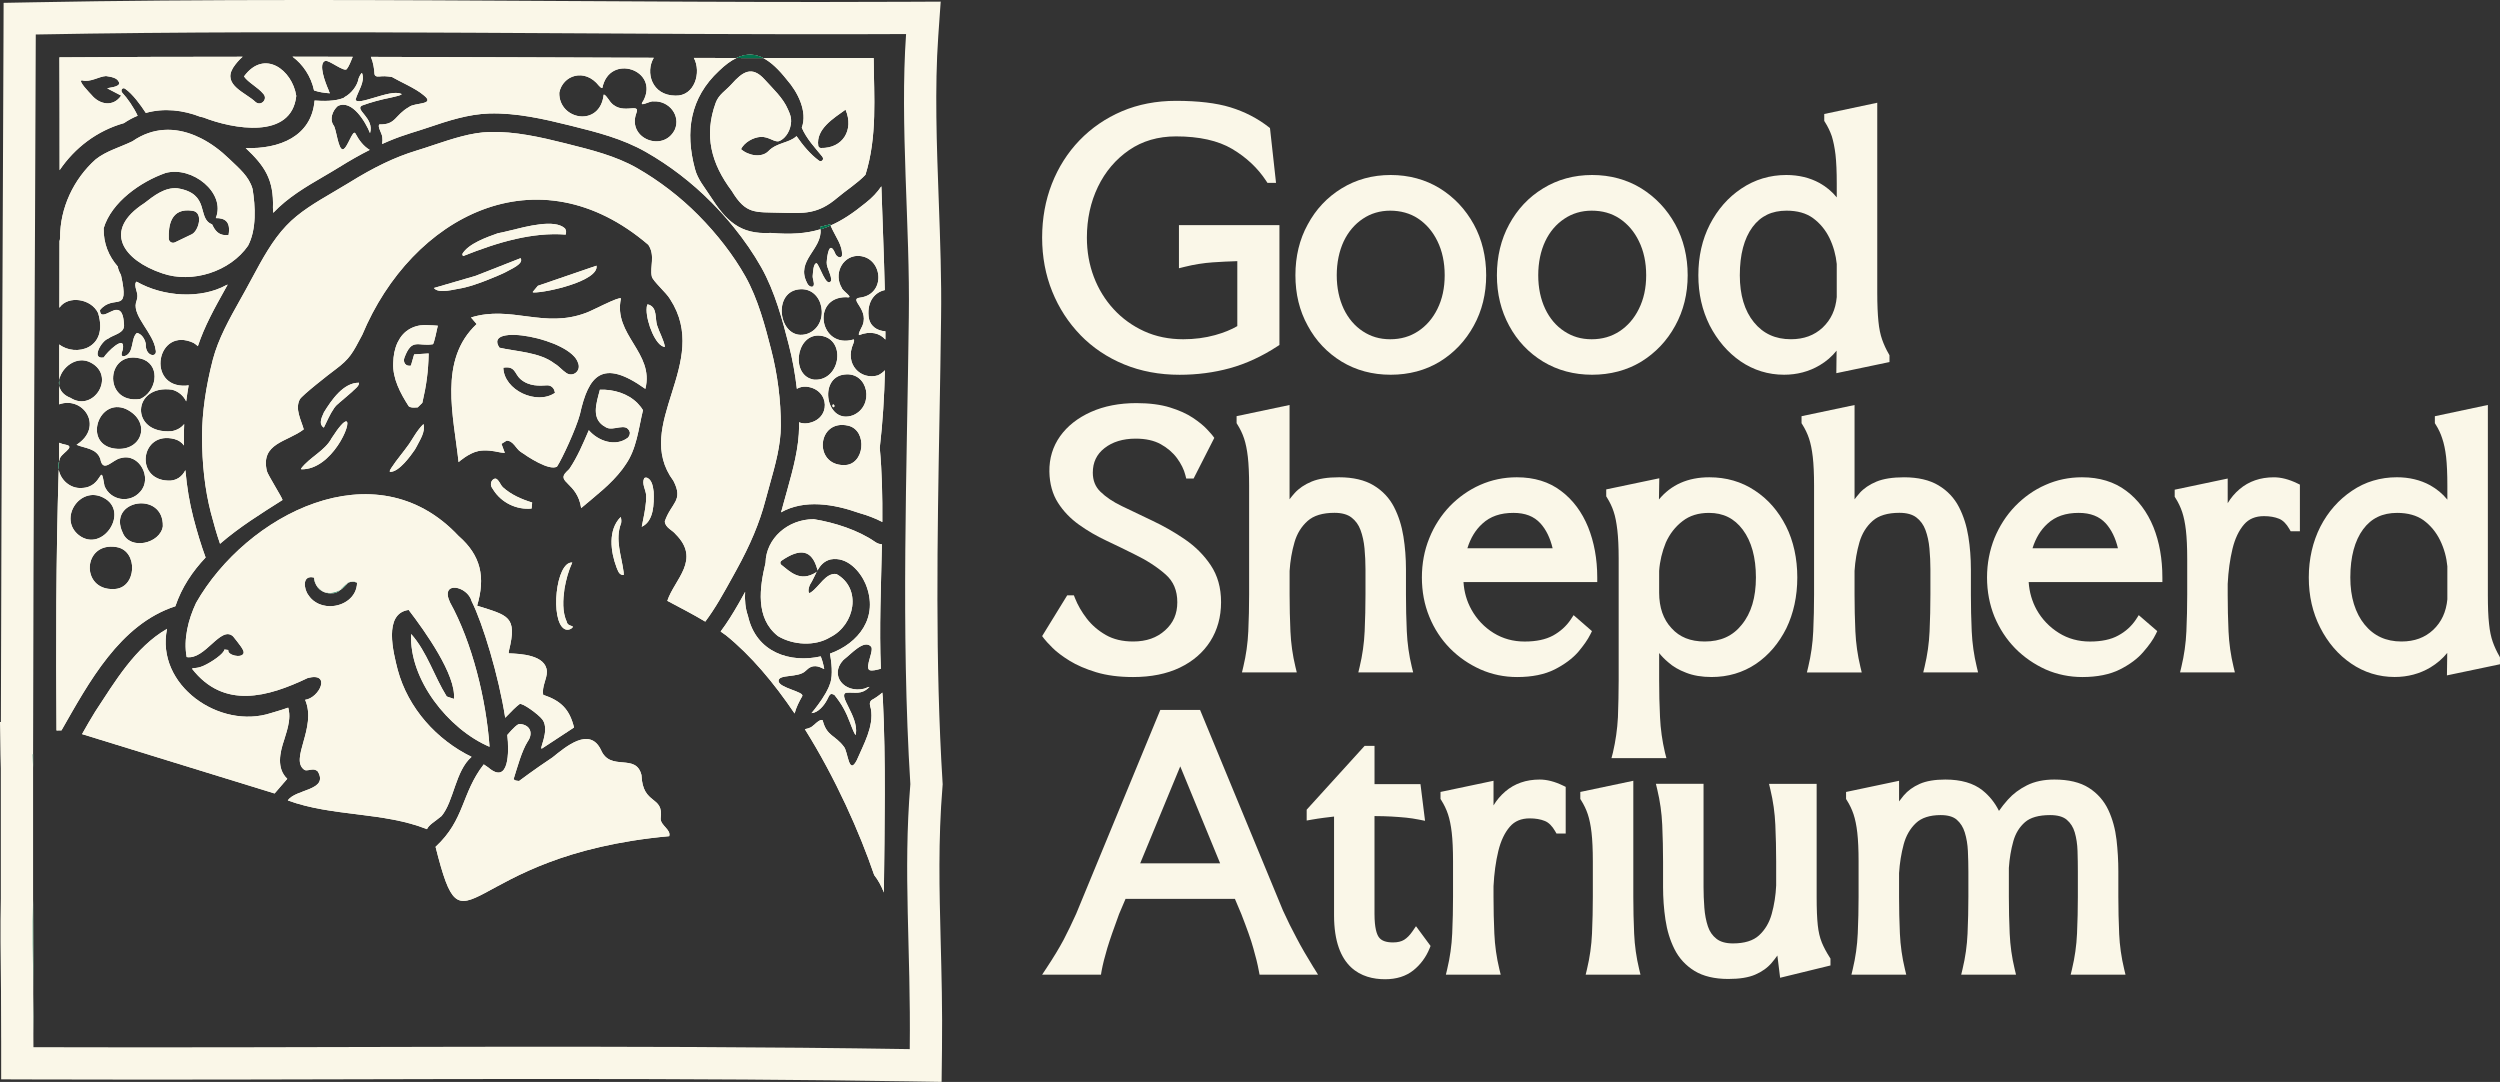 <?xml version="1.0" encoding="UTF-8"?>
<svg id="Layer_1" data-name="Layer 1" xmlns="http://www.w3.org/2000/svg" viewBox="0 0 1239.99 536.62">
  <rect x="0" y="0" width="1239.99" height="536.62" fill="#333333" stroke="none"/>
  <defs>
    <style>
      .cls-1 {
        fill: #04724d;
      }

      .cls-2 {
        fill: #faf7e8;
      }
    </style>
  </defs>
  <path class="cls-2" d="M143.3,357.85v.03c-.45,3.12-1.42,6.15-2.36,9.11-2.14,6.3-3.87,14.13,1.52,19.28h.03c-1.64,1.9-4.63,5.38-6.3,7.29l-95.49-29.44c2.06-3.72,4.27-7.48,6.57-11.23,9.83-14.94,19.76-31.83,35.58-40.99-5.78,28.01,26.17,50.19,51.65,41.75.88-.24,1.75-.52,2.66-.79,1.85-.51,3.75-1.18,5.78-1.87.03.18.09.33.15.51.09.36.12.73.21,1.06.31,1.72.25,3.57,0,5.29Z"/>
  <path class="cls-2" d="M149.42,232.77c-.09-.09-.12-.24-.06-.39,4.23-5.6,11.89-8.83,15.15-15.07,3.85-5.99,6.15-8.29,7.17-8.29,3.27,0-7.01,24.09-22.26,23.75Z"/>
  <path class="cls-2" d="M178.07,189.84c.09,1.85-2.48,3.33-3.72,4.75h-.03c-2.27,2.09-5.27,4.42-7.42,6.41-.48.49-.87,1-1.27,1.55v.03c-2.05,2.93-3.41,6.32-5.02,9.53-2.45-1.57-1.48-4.3.06-7.6,3.72-6.02,9.62-14.76,17.4-14.67Z"/>
  <path class="cls-2" d="M206.51,221.73c-.24.45-.48.88-.7,1.24-2.23,3.27-7.89,11.07-12.19,11.07h-.06c-.06-.03-.12-.06-.15-.09-.12-.09-.12-.21-.09-.36.18-.54.48-1.03.79-1.51,2.63-4.06,6.14-8.05,8.83-11.92,1.45-2.03,3.9-6.75,7.08-9.81h.03c1.03,3.97-1.85,7.96-3.54,11.38Z"/>
  <path class="cls-2" d="M217.16,161.55c-.18.27-1.88,9.65-2.57,9.2-7.17,1.21-10.26-3.36-14.01,6.68-.85,2.33.73,4.48,3.24,3.91.33-1.45,1.27-4.15,1.6-5.57l7.2-.45c-.21,9.13-1.09,15.58-3.14,24.47l-2.3,2.27c-.34,0-1.06.09-1.88.09-1,0-2.12-.15-2.6-.69-4.06-6.33-8.02-13.65-7.66-21.39.03-1.79.22-3.54.55-5.27.36-1.69.88-3.39,1.63-4.96.24-.48.52-1,.82-1.45v-.03c3.02-5.3,8.8-7.72,14.95-7.05.6.03,3.47.12,4.17.24Z"/>
  <path class="cls-2" d="M250.35,135.2c-.75.33-1.48.66-2.24,1.03-5.65,2.39-11.37,4.81-17.3,6.29-.58.15-1.12.27-1.7.39-3.45.46-11.53,3.03-13.89-.06l20.73-6.05,22.27-8.74c1.72,2.84-4.9,5.44-7.87,7.14Z"/>
  <path class="cls-2" d="M263.94,249.26c-.15,1.64-.12,1.34-.27,2.97-7.42.76-14.98-2.91-18.95-9.23-.27-.39-.54-.82-.78-1.21-.76-1.3-.52-3.03.63-3.96.37-.28.73-.46,1.15-.43t.06,0s.09,0,.12.03h.03c.1.03.16.03.25.09.09.03.18.1.27.16v.03c.27.15.45.39.66.63,0,.03.04.06.07.09.81.97,1.33,2.36,2.23,3.24,4.15,3.75,9.2,5.93,14.53,7.59Z"/>
  <path class="cls-2" d="M269.44,344.63c-.81-3.99,1.85-7.83,1.82-11.53-.39-8.32-13.31-8.83-18.91-9.04-.09-.12-.03-.58.09-1.3v-.03c4.27-17.19-.54-17.43-15.79-22.3,4.17-14.1,1.99-24.87-9.29-34.68-41.33-44.05-105.36-10.22-130.11,33.29-3.87,8.23-6.32,18-4.66,26.86,9.17,1.58,16.95-15.94,23.06-10.22,3,3.81,5.63,6.87,5.17,8.29-.93,2.78-8.2.97-7.59-1.58-.03,0-1.91-.24-1.94-.24-.09,2-6.35,6.3-10.34,8.08-3.67,1.63-5.06.76-5.69,1.48,15.82,20.24,37.61,14.01,57.39,4.57,11.83-3.05,5.84,9.87-1.3,10.83,5.93,13.8-7.89,29.5-.36,34.74,1.12.63,2.6-.18,4.18-.18.81,0,1.66.21,2.48,1,5.47,9.5-11.08,8.62-14.89,14.34,22.09,8.11,47.38,5.62,69.01,14.25,1.12-2.33,3.61-3.48,7.24-6.51,6.14-7.35,6.8-22.36,14.88-29.35-17.24-8.41-31.49-24.08-36.64-43.23-2.09-8.26-7.29-27.96,5.45-29.65,8.11,10.59,23.69,32.43,22.45,44.14l-3.57-1.21c-6.3-10.11-9.68-21.97-17.64-30.98-1.12,22.39,18.33,47.2,38.88,55.94-1.64-23.3-8.59-51.77-19.64-71.68-5.05-10.89,8.75-8.2,10.77-.51,5.48,10.89,13.44,37.09,16.64,57.79,3-3.18,5.75-5.84,7.11-6.78,1.31-.88,9.72,5.36,11.41,7.75,3.87,5.44-2.36,15.64-.15,14.19,4.75-3.09,15.76-10.35,15.76-10.35-2.2-8.83-6.23-13.16-15.28-16.19ZM163.73,300.67c-2.54,0-5.09-.64-7.23-2.03-1.43-.87-2.64-2.08-3.54-3.48-2.33-3.05-3.21-10.16,2.78-8.68.06,1.24.39,2.39.97,3.42l.18.36c.94,1.7,2.3,2.82,3.9,3.42.09.03.18.06.27.09,1.16.46,2.4.61,3.7.46,1.69.09,2.96-.67,4.08-1.64,1.27-.76,2.45-1.81,3.39-3.18.61-.45,1.24-.75,1.97-.9.15-.03.3-.03.48-.03.7,0,1.45.18,2.42.51-.09,7.26-6.75,11.68-13.37,11.68Z"/>
  <path class="cls-2" d="M280.79,114.95h-.03v.04c.03.48-.06.9-.18,1.36-8.38-.64-16.67.33-24.81,2.18-8.93,2.02-17.64,5.14-26.08,8.47-.28-.31-.4-.7-.34-1.09,2.97-5.05,12.11-8.26,17.55-10.2,1.55-.27,3.48-.72,5.66-1.27,9.2-2.27,22.42-5.81,27.6-1.21.06.06.12.15.15.21.24.43.42.85.45,1.33v.03s.03.09,0,.12c.03,0,.03.03.03.03Z"/>
  <path class="cls-2" d="M283.85,311.35c-1,1-2.58,1.3-3.82.64-7.23-3.91-4.44-33.53,3.82-32.98h.03l-.03.03h-.03c-1.88,4.08-3.09,8.53-3.85,12.98-.75,5.47-1.18,11.43,1.21,16.58.43,2.24,3.88,1.54,2.67,2.75Z"/>
  <path class="cls-2" d="M264.69,145.06c-.18-.03-.36-.09-.48-.21.82-.97,1.75-2.15,2.57-3.09l29.08-9.98c1.3,7.56-25.05,13.43-31.17,13.28Z"/>
  <path class="cls-2" d="M309.38,285.21c-1.18.12-2.21-.64-2.69-1.7-.36-.66-.61-1.45-.91-2.14-2.93-7.75-4.32-18.55,2.09-24.94.33,1,.36,2.03.21,3.06v.03l-.03.03c-3.11,8.08.24,16.13,1.27,24.27,0,.21.03.42.03.63v.21c.03.19.03.37.03.55Z"/>
  <path class="cls-2" d="M318.91,203.46c-2.24,9.22-3.08,19.24-8.77,27.2-.42.66-.91,1.33-1.39,1.99-5.69,7.57-13.35,13.26-20.49,19.34-1.93-12.86-12.73-12.68-7.2-18.07.49-.45.91-.9,1.36-1.33v-.03c4-5.9,6.81-12.64,9.63-19.18,4.63,5.39,13.22,8.41,19.33,3.75.61-.6,1.03-1.45,1.03-2.33,0-.15,0-.3-.03-.45-1.76-5.36-8.29-.06-11.95-2.48-7.48-3.94-4.66-11.74-2.88-18.58,6.72-.21,13.77,1.81,18.61,6.66,1.03,1.09,1.97,2.2,2.75,3.51Z"/>
  <path class="cls-2" d="M307.99,148.03c-.88-1.12-14.55,6.23-17.21,7.11-21,8.01-37.13-3.88-57.16,2.33l2.81,3.26c-19.09,17.82-11.43,45.54-8.98,68.47,0,0,4.96-4.47,9.77-5.47,3.6-.76,7.99.03,9.96.48.84.18,1.69.3,2.54.36l.66.07-1.66-4.51h.03l2.54-1.58c3.3.03,4.54,3.91,6.9,5.51,3.6,2.54,14.04,9.5,18.06,7.41,2.63-3.99,9.47-18.85,11.38-25.93,4.29-19.51,11.22-27.86,32.46-12.67,4.57-17.92-16.09-26.81-12.1-44.84ZM249.64,182.38c5.98-1.02,5.58,3.06,8.43,5.57,4.43,3.91,9.84,3.36,13.28,3.18,1.72-.08,3.25,1.07,3.67,2.74l.25.98c-9.04,6.21-25.32-1.25-25.63-12.47ZM280.92,185.03c-2.03-1.32-3.75-3.51-5.87-4.71-7.37-5.72-19.35-5.96-27.31-7.86-8.69-12.68,35.7-4.49,39.02,7.67,1.53,3.73-2.47,7.11-5.84,4.9Z"/>
  <path class="cls-2" d="M318.31,261.28c.54-3,1.27-6.03,1.69-9.05.03,0,.03-.06.03-.06.31-2.21.55-4.39.46-6.63-.24-2.66-2.3-5.78-.94-8.35.09-.15.33-.18.48-.27h.03c.31-.09.64,0,.94.09.06.03.18.03.24.09,2.27,1.3,2.64,4.42,2.97,6.81.21,5.84.18,14.55-5.9,17.37Z"/>
  <path class="cls-2" d="M329.81,172.08c-4.48-.18-9.11-12.01-9.11-18.43,0-1.06.12-1.96.39-2.66.37.03.7.15,1.03.24,0,0,.03,0,.03.03,3.9,1.64,2.69,6.81,3.78,10.14,1.12,3.54,3.24,7.05,3.88,10.68Z"/>
  <path class="cls-2" d="M331.92,414.74c-104.11,9.5-101.08,63.96-115.88,5.29,14.62-13.49,12.71-26.5,23.9-40.9,1.18.81,2.21,1.51,2.21,1.51,10.38,8.95,10.44-7.87,9.47-16.1,2.85-3.33,5.36-5.81,6.39-5.44,5.44.6,6.35,4.99,3.72,8.68-2.97,4.72-5.14,12.83-6.84,18.18-.57,1.39,2.6,1.39,2.6,1.39,0,0,7.32-5.53,16.55-11.67,6.63-5.33,18.37-15.34,24-3.79,4.63,11.08,17.36,1.4,20.12,12.53.6,15.31,11.16,9.8,9.53,21.57-.15,3.42,5.26,5.51,4.23,8.75Z"/>
  <path class="cls-2" d="M29.12,232.89v-.15l.21-3.96c-.39,1.37-.44,2.77-.21,4.11ZM32.85,220.64c-1.3-.23-2.48-.58-3.52-1.03v9.16c.07-.27.16-.53.26-.8-.08-2.71,8.16-6.3,3.26-7.33ZM29.36,191.37v-2.94c-.18.99-.19,1.98,0,2.94ZM413.22,200.58c-.87.46.09,2.27.67.91.09-.39-.39-.94-.67-.91ZM413.22,200.58c-.87.46.09,2.27.67.91.09-.39-.39-.94-.67-.91ZM413.22,200.58c-.87.46.09,2.27.67.91.09-.39-.39-.94-.67-.91ZM413.22,200.58c-.87.46.09,2.27.67.91.09-.39-.39-.94-.67-.91ZM413.22,200.58c-.87.46.09,2.27.67.91.09-.39-.39-.94-.67-.91ZM413.22,200.58c-.87.46.09,2.27.67.91.09-.39-.39-.94-.67-.91ZM413.22,200.58c-.87.46.09,2.27.67.91.09-.39-.39-.94-.67-.91ZM413.22,200.58c-.87.46.09,2.27.67.91.09-.39-.39-.94-.67-.91ZM413.22,200.58c-.87.46.09,2.27.67.91.09-.39-.39-.94-.67-.91ZM413.22,200.58c-.87.46.09,2.27.67.91.09-.39-.39-.94-.67-.91ZM413.22,200.58c-.87.46.09,2.27.67.91.09-.39-.39-.94-.67-.91ZM413.22,200.58c-.87.46.09,2.27.67.91.09-.39-.39-.94-.67-.91ZM365.27,28.78c4.44,0,8.88.03,13.3.03-4.23-2.16-8.55-2.31-13.3-.03ZM413.22,200.58c-.87.46.09,2.27.67.91.09-.39-.39-.94-.67-.91ZM433.34,28.81c-18.21.03-36.49.03-54.76,0,3.91,2,7.74,5.71,11.76,10.81,5.22,5.89,10.32,15.7,7.34,23.71h0c2.3,5.43,6.72,10.12,10.11,14.27,1.26,1.55-.43,2.91-1.54,2.11-4.22-3.05-8.02-7.6-11.18-12.19-3.64,3.48-9.77,3.12-13.92,7.43-3.32,3.45-9.93,2.32-13.63-.98,1.74-3.43,6.11-5.85,9.74-6.07,4.04-.24,6.84,2.78,9.05,2.13,1.41-.41,4.4-2.51,5.6-6.82,1.2-4.31-.08-6.55-1.1-8.97-2.4-5.69-7.54-10.33-11.49-14.74-6.43-7.17-11.07-3.8-16.48,2.27-2.86,3.2-6.34,5.06-7.86,9.25-5.87,16.2-2.23,30.09,7.98,43.69,7.1,11.77,11.44,10.41,24.3,10.81,11.63.36,18.49.76,28.11-7.47,3.88-3.32,10.15-7.34,13.9-11.38,5.92-18.97,4.2-38.52,4.07-57.86ZM407.14,73.41c-.62-.02-1.2-.5-1.29-1.12-1.22-8.32,7.64-13.64,13.47-17.86l.09.03c4.24,9.99-1.4,19.22-12.27,18.95ZM413.22,200.58c-.87.46.09,2.27.67.91.09-.39-.39-.94-.67-.91ZM413.22,200.58c-.87.46.09,2.27.67.91.09-.39-.39-.94-.67-.91ZM413.22,200.58c-.87.46.09,2.27.67.91.09-.39-.39-.94-.67-.91ZM413.22,200.58c-.87.46.09,2.27.67.91.09-.39-.39-.94-.67-.91ZM413.22,200.58c-.87.46.09,2.27.67.91.09-.39-.39-.94-.67-.91ZM413.22,200.58c-.87.46.09,2.27.67.91.09-.39-.39-.94-.67-.91ZM413.22,200.58c-.87.46.09,2.27.67.91.09-.39-.39-.94-.67-.91ZM413.22,200.58c-.87.46.09,2.27.67.91.09-.39-.39-.94-.67-.91ZM413.22,200.58c-.87.46.09,2.27.67.91.09-.39-.39-.94-.67-.91ZM413.22,200.58c-.87.46.09,2.27.67.91.09-.39-.39-.94-.67-.91ZM413.22,200.58c-.87.46.09,2.27.67.91.09-.39-.39-.94-.67-.91ZM413.22,200.58c-.87.46.09,2.27.67.91.09-.39-.39-.94-.67-.91ZM413.22,200.58c-.87.46.09,2.27.67.91.09-.39-.39-.94-.67-.91ZM413.22,200.58c-.87.46.09,2.27.67.91.09-.39-.39-.94-.67-.91ZM413.22,200.58c-.87.46.09,2.27.67.91.09-.39-.39-.94-.67-.91ZM413.22,200.58c-.87.46.09,2.27.67.91.09-.39-.39-.94-.67-.91ZM413.22,200.58c-.87.46.09,2.27.67.91.09-.39-.39-.94-.67-.91ZM426.07,166.21c5.87-2.31,10.4-.83,13.08,2.21v-4.11c-4.08-.18-7.85-2.52-8.34-7.44-.74-7.72,3.4-12.03,8.04-12.99-.39-17.16-1.15-34.33-1.69-51.46-2,2.94-4.55,5.69-7.8,8.22-6.26,5.11-11.77,8.77-17.41,11.22,2.5,5.8,6.16,9.92,5.65,15.05-.52,1.37-2.56.61-3.28-1.05-2.97-7.22-4.06.88-4.28,4.24-.17,2.91,2.83,6.85,2.08,9.38-2.41,3.17-5.52-7.78-7.09-8.93-1.7.06-1.76,4.73-1.93,6.19-.16,1.54.94,3.48.47,4.87-.62,1.39-2.67.31-3.28-1.3-5.81-11.09,7.62-16.61,6.68-26.61-7.12,2.19-14.83,2.65-24.73,1.83-15.38.9-22.18-6.12-30.12-18.51-2.75-4.3-5.99-7.91-7.41-13.19-4.98-18.5-2.51-35.29,11.95-48.73,3.05-2.95,5.89-5.03,8.6-6.32-7.02,0-14.06-.03-21.11-.06h0c3.85,7.16.39,19.03-9.13,18.72-11.87-.08-15-11.69-10.76-18.78h0c-46.72-.15-93.51-.36-140.29-.45h-.01c1.19,2.78,1.66,6.04,1.8,8.61.41,1.59,2.33,1.08,3.65,1.01,1.65-.18,4.97.34,4.97.34,3.72,2.22,11.83,5.66,15.69,9.01,6.37,4.96-4.59,3.61-7.2,5.91-7.14,4.03-6.46,8.88-14.62,8.61-1.34.74,1.32,4.69,1.37,6.29.14.98.12,2.23-.09,3.43,1.12-.52,2.24-1,3.35-1.46,3.73-1.57,7.39-2.87,10.99-3.99,2.84-.85,5.78-1.82,8.68-2.78,9.65-3.27,19.67-6.57,30.14-6.9,13.52-.37,27.02,2.72,39.69,5.87l1.21.3c12.38,3.09,25.15,6.29,36.83,12.95,11.58,6.6,22.69,15.1,32.22,24.72l.09.06c3.99,4.05,7.78,8.26,11.26,12.56l.03.03c5.23,6.47,9.8,13.13,13.52,19.72,6.93,12.29,10.68,26.78,13.68,38.46,1.84,7.11,3.17,14.49,4.02,21.88v.02c1.26-.77,2.84-1.19,4.73-1.08,11.85,1.24,12.45,16.55.31,18.19-1.52.15-2.85-.05-3.98-.52.03.36.03.69.03,1.06v.3c.03.12.03.24.03.36-.06,10.95-3.03,21.54-5.87,31.83-.73,2.51-1.45,5.14-2.15,7.72-.12.54-.27,1.09-.42,1.63-.18.6-.33,1.17-.54,1.77,11.66-6.56,26.13-4.15,38.79.33,3.78,1.07,7.71,2.49,11.46,4.44h0c.09-12.48-.15-24.78-1.27-36.74,1.48-12.74,2.27-25.61,2.57-38.51-.92.98-2.06,1.84-3.43,2.52-8.41,2.55-16.91-5.36-12.21-15.86.2-.72.55-1.41.18-1.95-17.05,5.05-21.21-21.07-3.78-20.96,4.53.74-1.74-2.95-2.14-4.55-4.06-6.67-.1-15.38,7.43-15.93,12.75-.35,15.05,18.82,1.82,20.68-6.69.69,5.59,6.09.32,15.23-.28.81-1.53,2.7-1.03,3.39ZM334.71,64.3c-5.64,11.44-23.66,4.53-19.14-8.04,2.51-6.24-7.99,2.1-13.62-6.83-.59-.62-1.67-2.61-2.52-2.48-1.8,16.38-22.35,12.61-22.03-.98,1.66-8.64,12.62-12.46,19.71-3.41.55.52,1,1.15,1.65,1.07,3.48-17.44,28.53-8.93,20.3,6.43-2.77,3.67,3.42-.16,5.02.23,7.8-.48,13.65,7.09,10.63,14.01ZM396.02,143.54c12.79-1.68,16.02,17.73,4.51,21.99-13.79,4.58-18.15-20.2-4.51-21.99ZM418.45,230.69c-15.19-.1-13.04-23.09,2.25-19.56,9.84,2.3,8.25,19.9-2.25,19.56ZM423.18,205.94c-13.44,5.08-17.58-18.79-4.33-20.18,11.89-1.49,15.1,15.52,4.33,20.18ZM403.88,188.33c-11.68-1.62-9.37-21.88,1.9-21.91,14.34.36,11.54,22.65-1.9,21.91ZM413.22,200.58c-.87.46.09,2.27.67.91.09-.39-.39-.94-.67-.91ZM413.22,200.58c-.87.46.09,2.27.67.91.09-.39-.39-.94-.67-.91ZM413.22,200.58c-.87.46.09,2.27.67.91.09-.39-.39-.94-.67-.91ZM413.22,200.58c-.87.46.09,2.27.67.91.09-.39-.39-.94-.67-.91ZM413.22,200.58c-.87.46.09,2.27.67.91.09-.39-.39-.94-.67-.91ZM413.22,200.58c-.87.46.09,2.27.67.91.09-.39-.39-.94-.67-.91ZM413.22,200.58c-.87.46.09,2.27.67.91.09-.39-.39-.94-.67-.91ZM413.22,200.58c-.87.46.09,2.27.67.91.09-.39-.39-.94-.67-.91ZM413.22,200.58c-.87.46.09,2.27.67.91.09-.39-.39-.94-.67-.91ZM413.22,200.58c-.87.46.09,2.27.67.91.09-.39-.39-.94-.67-.91ZM413.22,200.58c-.87.46.09,2.27.67.91.09-.39-.39-.94-.67-.91ZM145.1,28.12c5.15,3.81,9.19,9.76,10.66,16.73,2.4.83,5.22,1.27,7.86,1.42-.27-.5-.51-1.08-.71-1.74-1.54-3.52-5.24-13.09-1.61-14.32,1.74-.66,9.43,5.7,10.7,4.05,1.23-1.6,2.01-3.91,2.95-6.08-9.94-.03-19.91-.06-29.85-.06ZM198.61,46.44c-5.23-2.2-21.77,6.51-22.22,2.89,1.01-3.85,4.87-8.85,3.19-13.02-.32-.52-1.66,2.25-1.75,2.75-.58,3.5-3.65,7.39-6.92,9.09h-.01c-.12.19-.31.34-.57.45-3.97,1.66-10.06,1.6-14.3,1.27-1.49,17.92-17.64,24.14-34.16,23.57,9.41,8.86,14.01,15.63,13.51,29.68.07.82.12,1.63.14,2.44,7.32-7.71,16.3-12.96,25.03-18.05,2.54-1.48,5.17-3.02,7.66-4.57,5.34-3.32,10.33-6.16,15.16-8.58-3.16-1.9-5.33-4.85-7.09-8.16-1.29-2.34-3.97,7.48-6.17,7.86-2.33.39-3.29-9.91-4.54-11.72-2.31-3.09-.69-7.44,1.96-9.75,7.09-3.51,13.87,8.05,16,13.43,2.27-7.42-7.73-11.55-4.06-13.65,4.51-1.67,9.45-2.99,14.16-3.92.32-.11,7.6-1.52,4.98-2.01ZM125.24,93.63c-1.81-6.29-6.75-10.19-11.48-14.78-4.31-4.18-9.07-7.73-14.09-10.26-.94-.48-1.88-.92-2.84-1.31-10.06-4.24-20.96-4.26-31.16,2.81-6.17,2.98-13,4.81-18.19,8.94-11.04,9.82-17.74,24.28-17.67,38.77-.01.67-.12,1.28-.3,1.82-.03,11.05-.06,22.08-.06,33.1.06-.13.12-.22.21-.34,4.18-5.84,15.49-4.38,19,2.88,5.39,17.94-11.44,21.81-19.27,15.58,0,5.88-.03,11.73-.03,17.58,1.12-6.23,8.74-12.32,15.73-8.53,12.53,6.64,1.34,24.79-10.13,17.45-3.43-1.33-5.14-3.53-5.6-5.96,0,3.06-.03,6.11-.03,9.17,11.96-4.29,22.43,11.17,8.63,20.07,4.11,1.78,9.91,1.66,11.79,6.99,1.37,7.43,6.12.21,10.22-.41,9.12-2.59,15.77,9.9,9.6,16.68-5.17,6.01-14.8,4.39-17.74-2.82-2.25-12.97-.47.71-11.29.98-5.63.43-10.56-3.98-11.42-9.14-1.4,44.92-1.37,87.12-1.09,129.4.97-.03,1.87-.03,2.45-.03,13.55-23.69,28.92-52.61,56.49-61.57,3.17-9.41,8.5-17.31,15.03-24.21t-.06-.06v-.03c-2.17-5.9-4.17-12.43-6.08-19.81-1.87-7.24-3.17-15.01-3.9-23.27v-.15c-1.58,3.18-4.56,5.49-8.71,5.2-16.66-.58-13.48-24.84,3.18-20.63,2.12.54,3.72,1.69,4.83,3.2v-.03c-.03-1.57-.06-3.14-.03-4.75,0-1.9.03-3.86.12-5.83-1.36,1.72-3.4,3.02-6.15,3.53-20.99,1.68-19.8-23.46.26-20.56,3.31.94,5.63,3.14,6.89,5.77.34-2.62.73-5.28,1.21-7.99-.43.09-.88.16-1.35.21-19.87,1.03-14.53-29.71,3.8-21.22.78.5,1.49,1.04,2.13,1.62,3.24-9.86,8.41-19.08,13.4-28.05.48-.79.9-1.64,1.39-2.48h0c-.21.08-.42.16-.63.23-12.61,6.98-31.23,5.93-44.56-1.7-.57.36-.8,1.21-.47,2.96.92,3.54,1.34,4.01.15,7.57-1.54,6.71,8.75,15.21,9.73,23.09,1.33,4.31-5.18,3.79-4.86-2.78-.37-2.24-1.99-4.96-4.37-5.4-3.16,2.61-1.25,9.82-5.98,11.45-2.37.61-1.62-1.55-1.09-3.05,1.77-8.55-8.13,1.53-9.41,3.77-6.45,1.1-1.17-8.18,2.14-9.31,2.75-2.07,8.11-2.63,7.95-6.72-.2-2.36-.31-7.67-3.78-7.57-2.5-.17-8.19,5.28-8.15.06,7.03-8.41,14.89,2.74,10.4-17.35-1-1.83-1.49-3.2-1.57-4.2-4.47-5.08-7.17-11.47-7.01-19.03,3.86-12.96,18.37-23.07,30.66-27.39,13.21-3.62,30.05,9.83,24.95,22.37,4.54-.03,7.48,1.73,6.33,8.37-4.96.61-6.71-2.21-8.18-5.28h0c-7.72-2.8-.55-15.22-17.2-17.87-6.18-.55-11.57,3.6-16.38,7.38-21.02,13.57-10.51,28.29,8.9,34.81,14.83,5.15,33.63-.88,42.52-13.7,4.28-8.12,3.66-19.6,2.23-28.24ZM51.29,246.84c13.26,6.75-.31,27.67-12.17,18.62-10.35-8.21.54-24.72,12.17-18.62ZM56.42,292.17c-16.67.71-15.51-23.71,1.44-20.81,10.94,1.85,9.99,20.71-1.44,20.81ZM80.77,261.05c-1.25,8.52-16.26,12.11-19.88,3.25-7.92-16.49,20.35-21.06,19.88-3.25ZM71.24,178.31c8.73,3.73,6.05,16.27-1.71,19.59-19.14,2.86-17.16-26.21,1.71-19.59ZM62.4,202.83c13.48,6.37,7.85,22.42-6.77,19.46-14.18-3.29-6.44-25.07,6.77-19.46ZM95.15,116.19c-2.4,1.16-5.91,2.84-8.36,4.02-1.41.68-3.04-.3-3.09-1.86-.2-6.27.89-15.49,11.79-13.81,5.55.75,3.08,9.97-.34,11.65ZM121.03,37.92c2.01,2.98,6.84,5.31,9.62,8.67,2.36,2.65-1.27,6.3-3.93,3.98-4.77-4.61-16.4-8.29-11.13-16.95,1.46-2.22,3.06-4.03,4.75-5.47h-.02c-30.33,0-60.63.09-90.84.3.09,18.49.09,37.18.09,55.94,7.48-11.07,18.6-19.57,31.89-23.32,2.21-1.5,4.48-2.71,6.81-3.67-2.03-4.34-5.2-8.81-7.53-11.27-1.2-1.27-.05-3.07,1.34-2.1,3.74,2.6,7.64,7.96,10.25,11.98,8.99-2.52,18.47-1.47,27.24,1.99h.02c.41.03.84.12,1.28.25,14.48,5.71,43.71,11.2,46.08-10.68-1.96-12.86-15.87-23.43-25.92-9.65ZM45.37,47.05c-.63-.71-7.05-7.17-4.69-7.22,4,1.19,8.28-1.9,11.89-2.11,2.28.38,5.65.72,6.49,3.19.85,2.47-6.45,2.63-5.78,2.96l6.82,3.55c-3.92,5.73-10.65,4.59-14.73-.37ZM189.5,71.46h0v-.04s0,.03,0,.04ZM413.22,200.58c-.87.46.09,2.27.67.91.09-.39-.39-.94-.67-.91ZM413.22,200.58c-.87.46.09,2.27.67.91.09-.39-.39-.94-.67-.91ZM413.22,200.58c-.87.46.09,2.27.67.91.09-.39-.39-.94-.67-.91ZM413.22,200.58c-.87.46.09,2.27.67.91.09-.39-.39-.94-.67-.91ZM413.22,200.58c-.87.46.09,2.27.67.91.09-.39-.39-.94-.67-.91ZM413.22,200.58c-.87.46.09,2.27.67.91.09-.39-.39-.94-.67-.91ZM411.71,111.3c-1.6.46-3.26.85-4.9,1.27.07.38.13.76.16,1.13,1.69-.51,3.33-1.12,4.97-1.84-.07-.18-.15-.37-.23-.56ZM413.22,200.58c-.87.46.09,2.27.67.91.09-.39-.39-.94-.67-.91ZM413.22,200.58c-.87.46.09,2.27.67.91.09-.39-.39-.94-.67-.91ZM413.22,200.58c-.87.46.09,2.27.67.91.09-.39-.39-.94-.67-.91ZM413.22,200.58c-.87.46.09,2.27.67.91.09-.39-.39-.94-.67-.91ZM413.22,200.58c-.87.46.09,2.27.67.91.09-.39-.39-.94-.67-.91ZM413.22,200.58c-.87.46.09,2.27.67.91.09-.39-.39-.94-.67-.91ZM413.22,200.58c-.87.46.09,2.27.67.91.09-.39-.39-.94-.67-.91ZM413.22,200.58c-.87.46.09,2.27.67.91.09-.39-.39-.94-.67-.91ZM413.22,200.58c-.87.46.09,2.27.67.91.09-.39-.39-.94-.67-.91ZM405.07,283.62c.16-.15.27-.36.32-.58-.12.2-.23.38-.32.58ZM437.88,346.21c-.09-.9-.15-1.78-.24-2.68-1.77,1.54-3.67,2.82-5.33,3.71-1.47,1.28-.7,2.85-.35,4.35,1.57,8.7-3.64,17.65-7,25.49-4.06,7.9-4.32-4.48-6.43-6.75-4.38-5.85-8.47-5.09-10.49-13.05-1.34-1.05-4.44,2.72-5.85,3.46-.85.41-1.9.76-2.97.94,15.21,24.29,27.17,51.21,34.37,72.33,2.02,2.57,3.6,5.51,4.81,8.65.33-33.07,1.03-64.56-.52-96.45ZM437.43,269.95c-1.13-.02-2.33-.41-3.5-1.25-8.25-5.74-20.03-9.53-30.27-11.18-12.98-.01-23.71,9.62-23.95,21.59-2.91,12.23-5.22,27.44,6.15,36.38,7.43,4.47,18.32,5.22,25.95.55,12.32-6.15,15.73-24.23,3.06-31.32-5.33-.73-8.47,6.26-12.57,9.02-1.77,1.54-1.53-1.92-.47-3.9,1.22-1.88,2.12-4.13,3.23-6.2-.06.07-.13.12-.2.17-8.03,5.18-13.11-.38-17.37-3.7-.64-.51-.6-1.51.07-1.97,9.29-6.4,15.13-5.59,17.83,4.27.06.2.05.42,0,.63,1.44-2.56,3.29-4.77,6.61-5.58,8.29-1.53,14.7,6.04,17.31,12.12,6.88,16.69-3.64,29.56-17.64,34.62.75,4.19,1.47,10.39.18,14.57-.04.16-.13.28-.19.41-.45,1.44-1.19,2.98-2.05,4.51-2.34,4.16-5.63,8.25-7.1,10.01,3.04-.13,6.11-3.49,7.74-6.65,1.28-2.5,1.5-3.55,3.64-2.34,3.68,4.58,5.7,8.32,7.84,14.01.16.42,2.84,7.74,2.81,5.18,1.22-8.76-9.11-18.96-4.86-20.31,4.45-.38,7.45,1.19,11.45-2.75.54-.54-1.92.55-2.49.74-9.89,2.4-17.27-6.59-10.52-14.04.28-.26.51-.45.67-.61,3.39-2.56,9.81-9.97,13.24-6.23,1.66,1.85-3.17,10.13-.8,11.64,1.31.55,3.49-.07,5.68-.65h0c-.87-20.1.1-41.04.52-61.73h0ZM407.09,325.56c-14.98,3.44-32.05-1.8-36.1-20.07-1.34-3.82-1.67-7.91-1.42-11.91-1.05,1.99-2.16,3.89-3.24,5.82-2.76,4.81-5.63,9.47-8.9,13.83.85.57,1.69,1.18,2.51,1.78h.03c12.44,10.02,23.93,23.71,34.15,38.87,0,0,0,.01,0,.01.78-3.04,2.21-5.85,3.77-8.57,1.35-2.21-11.67-4.06-11.73-7.58-.07-3.52,9.9-1.37,13.46-5.02,3.56-3.64,6.33-2.21,9.18-.89-.36-2.12-.93-4.32-1.72-6.27ZM413.22,200.58c-.87.46.09,2.27.67.91.09-.39-.39-.94-.67-.91ZM413.22,200.58c-.87.46.09,2.27.67.91.09-.39-.39-.94-.67-.91ZM413.22,200.58c-.87.46.09,2.27.67.91.09-.39-.39-.94-.67-.91ZM413.22,200.58c-.87.46.09,2.27.67.91.09-.39-.39-.94-.67-.91ZM413.22,200.58c-.87.46.09,2.27.67.91.09-.39-.39-.94-.67-.91ZM382.45,173.26c-2.87-11.17-6.44-24.99-12.8-36.25-5.78-10.26-13.85-20.78-23.38-30.38-8.93-9.01-19.46-17.06-30.29-23.26-10.59-6.05-22.78-9.05-34.55-12.01l-1.21-.31c-12.08-3.02-24.88-5.93-37.31-5.59-9.17.24-18.52,3.38-27.56,6.38-2.94,1-5.97,2-8.93,2.9-10.5,3.21-20.82,8.14-33.43,15.98-2.64,1.6-5.33,3.21-7.93,4.72-8.17,4.81-16.67,9.71-23.12,16.58-6.8,7.17-11.74,16.28-16.91,25.9-1.12,2.03-2.21,4.05-3.33,6.14-.79,1.36-1.54,2.72-2.3,4.12-5.72,10.19-11.1,19.81-13.83,30.16-3.48,13.5-5.32,26.23-5.35,37.82-.03,14.01,1.45,26.81,4.36,38.1,1.45,5.56,2.9,10.65,4.5,15.28.03.06.06.12.06.18,9.54-8.29,20.58-15.13,30.99-21.73,0-.93-7.29-12.43-7.75-14.31-3.27-13.95,9.99-14.37,18.28-20.72-1.3-4.66-4.45-10.05-1.97-14.86,1.06-1.97,14.61-12.59,17.58-14.77,7.41-5.53,8.56-8.13,13.4-17.24,24.69-59.03,87.11-91.62,141.91-44.66,3.54,5.32.66,10.95,1.72,15.7.48,2.27,7.26,8.08,9.08,11.26,20.63,31.77-18.97,62.33,1.66,90.13,5.09,9.9-1.06,10.74-4.29,20.03.06,3.12,3.96,4.51,5.29,6.33,12.83,12.73-.51,22.42-4.05,33.13,6.41,3.42,12.73,6.65,18.82,10.31,4.96-6.59,9.07-14.06,13.37-21.84l2-3.63c7.02-12.71,11.58-23.66,14.43-34.52.69-2.61,1.45-5.27,2.15-7.84,2.84-10.11,5.5-19.67,5.53-29.32.03-12.46-1.63-25.57-4.84-37.91Z"/>
  <path class="cls-2" d="M467.57,389.09l-.07-1.15c-3.69-59.31-2.58-121.27-1.51-181.2.29-16.22.59-32.99.78-49.28.28-18.59-.45-38.54-1.15-57.83-1.01-27.54-2.05-56.02-.25-81.61l1.21-17.21-17.24.08c-13.79.07-27.91.1-43.15.1-42.22,0-85.35-.25-127.06-.49-41.86-.25-85.15-.5-127.67-.5C100.31,0,57.73.35,17.44,1.12L1.79,1.41l-.05,15.65c-.15,46.77-.36,93.86-.57,139.4-.31,66-.62,134.08-.73,201.64h-.44l.23,16.23c.04,2.24.09,4.55.18,6.88-.03,21.32-.03,43,0,64.42v.06c-.31,13.66-.11,29.85.07,44.15l.02,1.74v1.67c0,6.33.03,12.66.06,19.02v1.5c0,.98,0,1.96.02,2.94,0,.9,0,1.79,0,2.69v15.95l15.95.05c17.06.06,34.98.09,54.78.09,33.43,0,67.58-.08,100.61-.16,33.18-.08,67.49-.16,101.22-.16,71.54,0,126.39.37,177.83,1.19l16.06.26.19-16.07c.24-19.73-.21-37.09-.65-53.88-.65-25.59-1.28-49.75.9-76.44l.09-1.14ZM451.23,520.36c-143.57-2.3-291.01-.48-434.64-.96,0-1.88-.03-3.76-.03-5.63v-.79c.09-4.96.03-11.86-.06-19.73v-1.78c-.06-15.25-.09-30.44-.09-45.6v-71.77c.15-119.12.94-236.79,1.33-356.99,142.96-2.7,288.5.45,431.67-.22-3.15,44.75,2.03,95.89,1.36,140.33-.91,76.19-3.99,155.46.76,231.71-3.66,44.84.3,81.06-.3,131.43Z"/>
  <path class="cls-2" d="M16.41,374.1v6.81c-.09-2.36-.15-4.66-.18-6.81h.18Z"/>
  <path class="cls-2" d="M16.5,491.47c-.18-14.4-.42-31.59-.09-45.6,0,15.16.03,30.35.09,45.6Z"/>
  <path class="cls-2" d="M16.56,512.98c-.03-6.6-.06-13.16-.06-19.73.09,7.87.15,14.77.06,19.73Z"/>
  <path class="cls-2" d="M16.41,380.91v64.72c-.03-21.63-.03-43.21,0-64.72Z"/>
  <path class="cls-2" d="M143.3,357.85v.03c-.45,3.12-1.42,6.15-2.36,9.11-2.14,6.3-3.87,14.13,1.52,19.28h.03c-1.64,1.9-4.63,5.38-6.3,7.29l-95.49-29.44c2.06-3.72,4.27-7.48,6.57-11.23,9.83-14.94,19.76-31.83,35.58-40.99-5.78,28.01,26.17,50.19,51.65,41.75.88-.24,1.75-.52,2.66-.79,1.85-.51,3.75-1.18,5.78-1.87.03.18.09.33.15.51.09.36.12.73.21,1.06.31,1.72.25,3.57,0,5.29Z"/>
  <path class="cls-2" d="M149.42,232.77c-.09-.09-.12-.24-.06-.39,4.23-5.6,11.89-8.83,15.15-15.07,3.85-5.99,6.15-8.29,7.17-8.29,3.27,0-7.01,24.09-22.26,23.75Z"/>
  <path class="cls-2" d="M178.07,189.84c.09,1.85-2.48,3.33-3.72,4.75h-.03c-2.27,2.09-5.27,4.42-7.42,6.41-.48.49-.87,1-1.27,1.55v.03c-2.05,2.93-3.41,6.32-5.02,9.53-2.45-1.57-1.48-4.3.06-7.6,3.72-6.02,9.62-14.76,17.4-14.67Z"/>
  <path class="cls-2" d="M206.51,221.73c-.24.45-.48.88-.7,1.24-2.23,3.27-7.89,11.07-12.19,11.07h-.06c-.06-.03-.12-.06-.15-.09-.12-.09-.12-.21-.09-.36.18-.54.48-1.03.79-1.51,2.63-4.06,6.14-8.05,8.83-11.92,1.45-2.03,3.9-6.75,7.08-9.81h.03c1.03,3.97-1.85,7.96-3.54,11.38Z"/>
  <path class="cls-2" d="M217.16,161.55c-.18.27-1.88,9.65-2.57,9.2-7.17,1.21-10.26-3.36-14.01,6.68-.85,2.33.73,4.48,3.24,3.91.33-1.45,1.27-4.15,1.6-5.57l7.2-.45c-.21,9.13-1.09,15.58-3.14,24.47l-2.3,2.27c-.34,0-1.06.09-1.88.09-1,0-2.12-.15-2.6-.69-4.06-6.33-8.02-13.65-7.66-21.39.03-1.79.22-3.54.55-5.27.36-1.69.88-3.39,1.63-4.96.24-.48.52-1,.82-1.45v-.03c3.02-5.3,8.8-7.72,14.95-7.05.6.03,3.47.12,4.17.24Z"/>
  <path class="cls-2" d="M250.35,135.2c-.75.33-1.48.66-2.24,1.03-5.65,2.39-11.37,4.81-17.3,6.29-.58.15-1.12.27-1.7.39-3.45.46-11.53,3.03-13.89-.06l20.73-6.05,22.27-8.74c1.72,2.84-4.9,5.44-7.87,7.14Z"/>
  <path class="cls-2" d="M263.94,249.26c-.15,1.64-.12,1.34-.27,2.97-7.42.76-14.98-2.91-18.95-9.23-.27-.39-.54-.82-.78-1.21-.76-1.3-.52-3.03.63-3.96.37-.28.73-.46,1.15-.43t.06,0s.09,0,.12.03h.03c.1.03.16.03.25.09.09.03.18.1.27.16v.03c.27.15.45.39.66.63,0,.03.04.06.07.09.81.97,1.33,2.36,2.23,3.24,4.15,3.75,9.2,5.93,14.53,7.59Z"/>
  <path class="cls-2" d="M269.44,344.63c-.81-3.99,1.85-7.83,1.82-11.53-.39-8.32-13.31-8.83-18.91-9.04-.09-.12-.03-.58.09-1.3v-.03c4.27-17.19-.54-17.43-15.79-22.3,4.17-14.1,1.99-24.87-9.29-34.68-41.33-44.05-105.36-10.22-130.11,33.29-3.87,8.23-6.32,18-4.66,26.86,9.17,1.58,16.95-15.94,23.06-10.22,3,3.81,5.63,6.87,5.17,8.29-.93,2.78-8.2.97-7.59-1.58-.03,0-1.91-.24-1.94-.24-.09,2-6.35,6.3-10.34,8.08-3.67,1.63-5.06.76-5.69,1.48,15.82,20.24,37.61,14.01,57.39,4.57,11.83-3.05,5.84,9.87-1.3,10.83,5.93,13.8-7.89,29.5-.36,34.74,1.12.63,2.6-.18,4.18-.18.81,0,1.66.21,2.48,1,5.47,9.5-11.08,8.62-14.89,14.34,22.09,8.11,47.38,5.62,69.01,14.25,1.12-2.33,3.61-3.48,7.24-6.51,6.14-7.35,6.8-22.36,14.88-29.35-17.24-8.41-31.49-24.08-36.64-43.23-2.09-8.26-7.29-27.96,5.45-29.65,8.11,10.59,23.69,32.43,22.45,44.14l-3.57-1.21c-6.3-10.11-9.68-21.97-17.64-30.98-1.12,22.39,18.33,47.2,38.88,55.94-1.64-23.3-8.59-51.77-19.64-71.68-5.05-10.89,8.75-8.2,10.77-.51,5.48,10.89,13.44,37.09,16.64,57.79,3-3.18,5.75-5.84,7.11-6.78,1.31-.88,9.72,5.36,11.41,7.75,3.87,5.44-2.36,15.64-.15,14.19,4.75-3.09,15.76-10.35,15.76-10.35-2.2-8.83-6.23-13.16-15.28-16.19ZM163.73,300.67c-2.54,0-5.09-.64-7.23-2.03-1.43-.87-2.64-2.08-3.54-3.48-2.33-3.05-3.21-10.16,2.78-8.68.06,1.24.39,2.39.97,3.42l.18.36c.94,1.7,2.3,2.82,3.9,3.42.09.03.18.06.27.09,1.16.46,2.4.61,3.7.46,1.69.09,2.96-.67,4.08-1.64,1.27-.76,2.45-1.81,3.39-3.18.61-.45,1.24-.75,1.97-.9.15-.03.3-.03.48-.03.7,0,1.45.18,2.42.51-.09,7.26-6.75,11.68-13.37,11.68Z"/>
  <path class="cls-2" d="M280.79,114.95h-.03v.04c.03.48-.06.9-.18,1.36-8.38-.64-16.67.33-24.81,2.18-8.93,2.02-17.64,5.14-26.08,8.47-.28-.31-.4-.7-.34-1.09,2.97-5.05,12.11-8.26,17.55-10.2,1.55-.27,3.48-.72,5.66-1.27,9.2-2.27,22.42-5.81,27.6-1.21.06.06.12.15.15.21.24.43.42.85.45,1.33v.03s.03.09,0,.12c.03,0,.03.03.03.03Z"/>
  <path class="cls-2" d="M283.85,311.35c-1,1-2.58,1.3-3.82.64-7.23-3.91-4.44-33.53,3.82-32.98h.03l-.03.03h-.03c-1.88,4.08-3.09,8.53-3.85,12.98-.75,5.47-1.18,11.43,1.21,16.58.43,2.24,3.88,1.54,2.67,2.75Z"/>
  <path class="cls-2" d="M264.69,145.06c-.18-.03-.36-.09-.48-.21.82-.97,1.75-2.15,2.57-3.09l29.08-9.98c1.3,7.56-25.05,13.43-31.17,13.28Z"/>
  <path class="cls-2" d="M309.38,285.21c-1.18.12-2.21-.64-2.69-1.7-.36-.66-.61-1.45-.91-2.14-2.93-7.75-4.32-18.55,2.09-24.94.33,1,.36,2.03.21,3.06v.03l-.03.03c-3.11,8.08.24,16.13,1.27,24.27,0,.21.03.42.03.63v.21c.03.19.03.37.03.55Z"/>
  <path class="cls-2" d="M318.91,203.46c-2.24,9.22-3.08,19.24-8.77,27.2-.42.66-.91,1.33-1.39,1.99-5.69,7.57-13.35,13.26-20.49,19.34-1.93-12.86-12.73-12.68-7.2-18.07.49-.45.91-.9,1.36-1.33v-.03c4-5.9,6.81-12.64,9.63-19.18,4.63,5.39,13.22,8.41,19.33,3.75.61-.6,1.03-1.45,1.03-2.33,0-.15,0-.3-.03-.45-1.76-5.36-8.29-.06-11.95-2.48-7.48-3.94-4.66-11.74-2.88-18.58,6.72-.21,13.77,1.81,18.61,6.66,1.03,1.09,1.97,2.2,2.75,3.51Z"/>
  <path class="cls-2" d="M307.99,148.03c-.88-1.12-14.55,6.23-17.21,7.11-21,8.01-37.13-3.88-57.16,2.33l2.81,3.26c-19.09,17.82-11.43,45.54-8.98,68.47,0,0,4.96-4.47,9.77-5.47,3.6-.76,7.99.03,9.96.48.84.18,1.69.3,2.54.36l.66.07-1.66-4.51h.03l2.54-1.58c3.3.03,4.54,3.91,6.9,5.51,3.6,2.54,14.04,9.5,18.06,7.41,2.63-3.99,9.47-18.85,11.38-25.93,4.29-19.51,11.22-27.86,32.46-12.67,4.57-17.92-16.09-26.81-12.1-44.84ZM249.64,182.38c5.98-1.02,5.58,3.06,8.43,5.57,4.43,3.91,9.84,3.36,13.28,3.18,1.72-.08,3.25,1.07,3.67,2.74l.25.98c-9.04,6.21-25.32-1.25-25.63-12.47ZM280.92,185.03c-2.03-1.32-3.75-3.51-5.87-4.71-7.37-5.72-19.35-5.96-27.31-7.86-8.69-12.68,35.7-4.49,39.02,7.67,1.53,3.73-2.47,7.11-5.84,4.9Z"/>
  <path class="cls-2" d="M318.31,261.28c.54-3,1.27-6.03,1.69-9.05.03,0,.03-.06.03-.06.31-2.21.55-4.39.46-6.63-.24-2.66-2.3-5.78-.94-8.35.09-.15.33-.18.48-.27h.03c.31-.09.64,0,.94.09.06.03.18.03.24.09,2.27,1.3,2.64,4.42,2.97,6.81.21,5.84.18,14.55-5.9,17.37Z"/>
  <path class="cls-2" d="M329.81,172.08c-4.48-.18-9.11-12.01-9.11-18.43,0-1.06.12-1.96.39-2.66.37.03.7.15,1.03.24,0,0,.03,0,.03.03,3.9,1.64,2.69,6.81,3.78,10.14,1.12,3.54,3.24,7.05,3.88,10.68Z"/>
  <path class="cls-2" d="M331.92,414.74c-104.11,9.5-101.08,63.96-115.88,5.29,14.62-13.49,12.71-26.5,23.9-40.9,1.18.81,2.21,1.51,2.21,1.51,10.38,8.95,10.44-7.87,9.47-16.1,2.85-3.33,5.36-5.81,6.39-5.44,5.44.6,6.35,4.99,3.72,8.68-2.97,4.72-5.14,12.83-6.84,18.18-.57,1.39,2.6,1.39,2.6,1.39,0,0,7.32-5.53,16.55-11.67,6.63-5.33,18.37-15.34,24-3.79,4.63,11.08,17.36,1.4,20.12,12.53.6,15.31,11.16,9.8,9.53,21.57-.15,3.42,5.26,5.51,4.23,8.75Z"/>
  <path class="cls-2" d="M29.12,232.89v-.15l.21-3.96c-.39,1.37-.44,2.77-.21,4.11ZM32.85,220.64c-1.3-.23-2.48-.58-3.52-1.03v9.16c.07-.27.16-.53.26-.8-.08-2.71,8.16-6.3,3.26-7.33ZM29.36,191.37v-2.94c-.18.99-.19,1.98,0,2.94ZM413.22,200.58c-.87.46.09,2.27.67.91.09-.39-.39-.94-.67-.91ZM413.22,200.58c-.87.46.09,2.27.67.91.09-.39-.39-.94-.67-.91ZM413.22,200.58c-.87.46.09,2.27.67.91.09-.39-.39-.94-.67-.91ZM413.22,200.58c-.87.46.09,2.27.67.91.09-.39-.39-.94-.67-.91ZM413.22,200.58c-.87.46.09,2.27.67.91.09-.39-.39-.94-.67-.91ZM413.22,200.58c-.87.46.09,2.27.67.91.09-.39-.39-.94-.67-.91ZM413.22,200.58c-.87.46.09,2.27.67.91.09-.39-.39-.94-.67-.91ZM413.22,200.58c-.87.46.09,2.27.67.91.09-.39-.39-.94-.67-.91ZM413.22,200.58c-.87.46.09,2.27.67.91.09-.39-.39-.94-.67-.91ZM413.22,200.58c-.87.46.09,2.27.67.91.09-.39-.39-.94-.67-.91ZM413.22,200.58c-.87.46.09,2.27.67.91.09-.39-.39-.94-.67-.91ZM413.22,200.58c-.87.46.09,2.27.67.91.09-.39-.39-.94-.67-.91ZM365.27,28.78c4.44,0,8.88.03,13.3.03-4.23-2.16-8.55-2.31-13.3-.03ZM413.22,200.58c-.87.46.09,2.27.67.91.09-.39-.39-.94-.67-.91ZM433.34,28.81c-18.21.03-36.49.03-54.76,0,3.91,2,7.74,5.71,11.76,10.81,5.22,5.89,10.32,15.7,7.34,23.71h0c2.3,5.43,6.72,10.12,10.11,14.27,1.26,1.55-.43,2.91-1.54,2.11-4.22-3.05-8.02-7.6-11.18-12.19-3.64,3.48-9.77,3.12-13.92,7.43-3.32,3.45-9.93,2.32-13.63-.98,1.74-3.43,6.11-5.85,9.74-6.07,4.04-.24,6.84,2.78,9.05,2.13,1.41-.41,4.4-2.51,5.6-6.82,1.2-4.31-.08-6.55-1.1-8.97-2.4-5.69-7.54-10.33-11.49-14.74-6.43-7.17-11.07-3.8-16.48,2.27-2.86,3.2-6.34,5.06-7.86,9.25-5.87,16.2-2.23,30.09,7.98,43.69,7.1,11.77,11.44,10.41,24.3,10.81,11.63.36,18.49.76,28.11-7.47,3.88-3.32,10.15-7.34,13.9-11.38,5.92-18.97,4.2-38.52,4.07-57.86ZM407.14,73.41c-.62-.02-1.2-.5-1.29-1.12-1.22-8.32,7.64-13.64,13.47-17.86l.09.03c4.24,9.99-1.4,19.22-12.27,18.95ZM413.22,200.58c-.87.46.09,2.27.67.91.09-.39-.39-.94-.67-.91ZM413.22,200.58c-.87.46.09,2.27.67.91.09-.39-.39-.94-.67-.91ZM413.22,200.58c-.87.46.09,2.27.67.91.09-.39-.39-.94-.67-.91ZM413.22,200.58c-.87.46.09,2.27.67.91.09-.39-.39-.94-.67-.91ZM413.22,200.58c-.87.46.09,2.27.67.91.09-.39-.39-.94-.67-.91ZM413.22,200.58c-.87.46.09,2.27.67.91.09-.39-.39-.94-.67-.91ZM413.22,200.58c-.87.46.09,2.27.67.91.09-.39-.39-.94-.67-.91ZM413.22,200.58c-.87.46.09,2.27.67.91.09-.39-.39-.94-.67-.91ZM413.22,200.58c-.87.46.09,2.27.67.91.09-.39-.39-.94-.67-.91ZM413.22,200.58c-.87.46.09,2.27.67.91.09-.39-.39-.94-.67-.91ZM413.22,200.58c-.87.46.09,2.27.67.91.09-.39-.39-.94-.67-.91ZM413.22,200.58c-.87.46.09,2.27.67.91.09-.39-.39-.94-.67-.91ZM413.22,200.58c-.87.46.09,2.27.67.91.09-.39-.39-.94-.67-.91ZM413.22,200.58c-.87.46.09,2.27.67.91.09-.39-.39-.94-.67-.91ZM413.22,200.58c-.87.46.09,2.27.67.91.09-.39-.39-.94-.67-.91ZM413.22,200.58c-.87.46.09,2.27.67.91.09-.39-.39-.94-.67-.91ZM413.22,200.58c-.87.46.09,2.27.67.91.09-.39-.39-.94-.67-.91ZM426.07,166.21c5.87-2.31,10.4-.83,13.08,2.21v-4.11c-4.08-.18-7.85-2.52-8.34-7.44-.74-7.72,3.4-12.03,8.04-12.99-.39-17.16-1.15-34.33-1.69-51.46-2,2.94-4.55,5.69-7.8,8.22-6.26,5.11-11.77,8.77-17.41,11.22,2.5,5.8,6.16,9.92,5.65,15.05-.52,1.37-2.56.61-3.28-1.05-2.97-7.22-4.06.88-4.28,4.24-.17,2.91,2.83,6.85,2.08,9.38-2.41,3.17-5.52-7.78-7.09-8.93-1.7.06-1.76,4.73-1.93,6.19-.16,1.54.94,3.48.47,4.87-.62,1.39-2.67.31-3.28-1.3-5.81-11.09,7.62-16.61,6.68-26.61-7.12,2.19-14.83,2.65-24.73,1.83-15.38.9-22.18-6.12-30.12-18.51-2.75-4.3-5.99-7.91-7.41-13.19-4.98-18.5-2.51-35.29,11.95-48.73,3.05-2.95,5.89-5.03,8.6-6.32-7.02,0-14.06-.03-21.11-.06h0c3.85,7.16.39,19.03-9.13,18.72-11.87-.08-15-11.69-10.76-18.78h0c-46.72-.15-93.51-.36-140.29-.45h-.01c1.19,2.78,1.66,6.04,1.8,8.61.41,1.59,2.33,1.08,3.65,1.01,1.65-.18,4.97.34,4.97.34,3.72,2.22,11.83,5.66,15.69,9.01,6.37,4.96-4.59,3.61-7.2,5.91-7.14,4.03-6.46,8.88-14.62,8.61-1.34.74,1.32,4.69,1.37,6.29.14.98.12,2.23-.09,3.43,1.12-.52,2.24-1,3.35-1.46,3.73-1.57,7.39-2.87,10.99-3.99,2.84-.85,5.78-1.82,8.68-2.78,9.65-3.27,19.67-6.57,30.14-6.9,13.52-.37,27.02,2.72,39.69,5.87l1.21.3c12.38,3.09,25.15,6.29,36.83,12.95,11.58,6.6,22.69,15.1,32.22,24.72l.09.06c3.99,4.05,7.78,8.26,11.26,12.56l.03.03c5.23,6.47,9.8,13.13,13.52,19.72,6.93,12.29,10.68,26.78,13.68,38.46,1.84,7.11,3.17,14.49,4.02,21.88v.02c1.26-.77,2.84-1.19,4.73-1.08,11.85,1.24,12.45,16.55.31,18.19-1.52.15-2.85-.05-3.98-.52.03.36.03.69.03,1.06v.3c.03.12.03.24.03.36-.06,10.95-3.03,21.54-5.87,31.83-.73,2.51-1.45,5.14-2.15,7.72-.12.54-.27,1.09-.42,1.63-.18.6-.33,1.17-.54,1.77,11.66-6.56,26.13-4.15,38.79.33,3.78,1.07,7.71,2.49,11.46,4.44h0c.09-12.48-.15-24.78-1.27-36.74,1.48-12.74,2.27-25.61,2.57-38.51-.92.98-2.06,1.84-3.43,2.52-8.41,2.55-16.91-5.36-12.21-15.86.2-.72.55-1.41.18-1.95-17.05,5.05-21.21-21.07-3.78-20.96,4.53.74-1.74-2.95-2.14-4.55-4.06-6.67-.1-15.38,7.43-15.93,12.75-.35,15.05,18.82,1.82,20.68-6.69.69,5.59,6.09.32,15.23-.28.81-1.53,2.7-1.03,3.39ZM334.71,64.3c-5.64,11.44-23.66,4.53-19.14-8.04,2.51-6.24-7.99,2.1-13.62-6.83-.59-.62-1.67-2.61-2.52-2.48-1.8,16.38-22.35,12.61-22.03-.98,1.66-8.64,12.62-12.46,19.71-3.41.55.52,1,1.15,1.65,1.07,3.48-17.44,28.53-8.93,20.3,6.43-2.77,3.67,3.42-.16,5.02.23,7.8-.48,13.65,7.09,10.63,14.01ZM396.02,143.54c12.79-1.68,16.02,17.73,4.51,21.99-13.79,4.58-18.15-20.2-4.51-21.99ZM418.45,230.69c-15.19-.1-13.04-23.09,2.25-19.56,9.84,2.3,8.25,19.9-2.25,19.56ZM423.18,205.94c-13.44,5.08-17.58-18.79-4.33-20.18,11.89-1.49,15.1,15.52,4.33,20.18ZM403.88,188.33c-11.68-1.62-9.37-21.88,1.9-21.91,14.34.36,11.54,22.65-1.9,21.91ZM413.22,200.58c-.87.46.09,2.27.67.91.09-.39-.39-.94-.67-.91ZM413.22,200.58c-.87.46.09,2.27.67.91.09-.39-.39-.94-.67-.91ZM413.22,200.58c-.87.46.09,2.27.67.91.09-.39-.39-.94-.67-.91ZM413.22,200.58c-.87.46.09,2.27.67.91.09-.39-.39-.94-.67-.91ZM413.22,200.58c-.87.46.09,2.27.67.91.09-.39-.39-.94-.67-.91ZM413.22,200.58c-.87.46.09,2.27.67.91.09-.39-.39-.94-.67-.91ZM413.22,200.58c-.87.46.09,2.27.67.91.09-.39-.39-.94-.67-.91ZM413.22,200.58c-.87.46.09,2.27.67.91.09-.39-.39-.94-.67-.91ZM413.22,200.58c-.87.46.09,2.27.67.91.09-.39-.39-.94-.67-.91ZM413.22,200.58c-.87.46.09,2.27.67.91.09-.39-.39-.94-.67-.91ZM413.22,200.58c-.87.46.09,2.27.67.91.09-.39-.39-.94-.67-.91ZM145.1,28.12c5.15,3.81,9.19,9.76,10.66,16.73,2.4.83,5.22,1.27,7.86,1.42-.27-.5-.51-1.08-.71-1.74-1.54-3.52-5.24-13.09-1.61-14.32,1.74-.66,9.43,5.7,10.7,4.05,1.23-1.6,2.01-3.91,2.95-6.08-9.94-.03-19.91-.06-29.85-.06ZM198.61,46.44c-5.23-2.2-21.77,6.51-22.22,2.89,1.01-3.85,4.87-8.85,3.19-13.02-.32-.52-1.66,2.25-1.75,2.75-.58,3.5-3.65,7.39-6.92,9.09h-.01c-.12.19-.31.34-.57.45-3.97,1.66-10.06,1.6-14.3,1.27-1.49,17.92-17.64,24.14-34.16,23.57,9.41,8.86,14.01,15.63,13.51,29.68.07.82.12,1.63.14,2.44,7.32-7.71,16.3-12.96,25.03-18.05,2.54-1.48,5.17-3.02,7.66-4.57,5.34-3.32,10.33-6.16,15.16-8.58-3.16-1.9-5.33-4.85-7.09-8.16-1.29-2.34-3.97,7.48-6.17,7.86-2.33.39-3.29-9.91-4.54-11.72-2.31-3.09-.69-7.44,1.96-9.75,7.09-3.51,13.87,8.05,16,13.43,2.27-7.42-7.73-11.55-4.06-13.65,4.51-1.67,9.45-2.99,14.16-3.92.32-.11,7.6-1.52,4.98-2.01ZM125.24,93.63c-1.81-6.29-6.75-10.19-11.48-14.78-4.31-4.18-9.07-7.73-14.09-10.26-.94-.48-1.88-.92-2.84-1.31-10.06-4.24-20.96-4.26-31.16,2.81-6.17,2.98-13,4.81-18.19,8.94-11.04,9.82-17.74,24.28-17.67,38.77-.01.67-.12,1.28-.3,1.82-.03,11.05-.06,22.08-.06,33.1.06-.13.12-.22.21-.34,4.18-5.84,15.49-4.38,19,2.88,5.39,17.94-11.44,21.81-19.27,15.58,0,5.88-.03,11.73-.03,17.58,1.12-6.23,8.74-12.32,15.73-8.53,12.53,6.64,1.34,24.79-10.13,17.45-3.43-1.33-5.14-3.53-5.6-5.96,0,3.06-.03,6.11-.03,9.17,11.96-4.29,22.43,11.17,8.63,20.07,4.11,1.78,9.91,1.66,11.79,6.99,1.37,7.43,6.12.21,10.22-.41,9.12-2.59,15.77,9.9,9.6,16.68-5.17,6.01-14.8,4.39-17.74-2.82-2.25-12.97-.47.71-11.29.98-5.63.43-10.56-3.98-11.42-9.14-1.4,44.92-1.37,87.12-1.09,129.4.97-.03,1.87-.03,2.45-.03,13.55-23.69,28.92-52.61,56.49-61.57,3.17-9.41,8.5-17.31,15.03-24.21t-.06-.06v-.03c-2.17-5.9-4.17-12.43-6.08-19.81-1.87-7.24-3.17-15.01-3.9-23.27v-.15c-1.58,3.18-4.56,5.49-8.71,5.2-16.66-.58-13.48-24.84,3.18-20.63,2.12.54,3.72,1.69,4.83,3.2v-.03c-.03-1.57-.06-3.14-.03-4.75,0-1.9.03-3.86.12-5.83-1.36,1.72-3.4,3.02-6.15,3.53-20.99,1.68-19.8-23.46.26-20.56,3.31.94,5.63,3.14,6.89,5.77.34-2.62.73-5.28,1.21-7.99-.43.09-.88.16-1.35.21-19.87,1.03-14.53-29.71,3.8-21.22.78.5,1.49,1.04,2.13,1.62,3.24-9.86,8.41-19.08,13.4-28.05.48-.79.9-1.64,1.39-2.48h0c-.21.08-.42.16-.63.23-12.61,6.98-31.23,5.93-44.56-1.7-.57.36-.8,1.21-.47,2.96.92,3.54,1.34,4.01.15,7.57-1.54,6.71,8.75,15.21,9.73,23.09,1.33,4.31-5.18,3.79-4.86-2.78-.37-2.24-1.99-4.96-4.37-5.4-3.16,2.61-1.25,9.82-5.98,11.45-2.37.61-1.62-1.55-1.09-3.05,1.77-8.55-8.13,1.53-9.41,3.77-6.45,1.1-1.17-8.18,2.14-9.31,2.75-2.07,8.11-2.63,7.95-6.72-.2-2.36-.31-7.67-3.78-7.57-2.5-.17-8.19,5.28-8.15.06,7.03-8.41,14.89,2.74,10.4-17.35-1-1.83-1.49-3.2-1.57-4.2-4.47-5.08-7.17-11.47-7.01-19.03,3.86-12.96,18.37-23.07,30.66-27.39,13.21-3.62,30.05,9.83,24.95,22.37,4.54-.03,7.48,1.73,6.33,8.37-4.96.61-6.71-2.21-8.18-5.28h0c-7.72-2.8-.55-15.22-17.2-17.87-6.18-.55-11.57,3.6-16.38,7.38-21.02,13.57-10.51,28.29,8.9,34.81,14.83,5.15,33.63-.88,42.52-13.7,4.28-8.12,3.66-19.6,2.23-28.24ZM51.29,246.84c13.26,6.75-.31,27.67-12.17,18.62-10.35-8.21.54-24.72,12.17-18.62ZM56.42,292.17c-16.67.71-15.51-23.71,1.44-20.81,10.94,1.85,9.99,20.71-1.44,20.81ZM80.77,261.05c-1.25,8.52-16.26,12.11-19.88,3.25-7.92-16.49,20.35-21.06,19.88-3.25ZM71.24,178.31c8.73,3.73,6.05,16.27-1.71,19.59-19.14,2.86-17.16-26.21,1.71-19.59ZM62.4,202.83c13.48,6.37,7.85,22.42-6.77,19.46-14.18-3.29-6.44-25.07,6.77-19.46ZM95.15,116.19c-2.4,1.16-5.91,2.84-8.36,4.02-1.41.68-3.04-.3-3.09-1.86-.2-6.27.89-15.49,11.79-13.81,5.55.75,3.08,9.97-.34,11.65ZM121.03,37.92c2.01,2.98,6.84,5.31,9.62,8.67,2.36,2.65-1.27,6.3-3.93,3.98-4.77-4.61-16.4-8.29-11.13-16.95,1.46-2.22,3.06-4.03,4.75-5.47h-.02c-30.33,0-60.63.09-90.84.3.09,18.49.09,37.18.09,55.94,7.48-11.07,18.6-19.57,31.89-23.32,2.21-1.5,4.48-2.71,6.81-3.67-2.03-4.34-5.2-8.81-7.53-11.27-1.2-1.27-.05-3.07,1.34-2.1,3.74,2.6,7.64,7.96,10.25,11.98,8.99-2.52,18.47-1.47,27.24,1.99h.02c.41.03.84.12,1.28.25,14.48,5.71,43.71,11.2,46.08-10.68-1.96-12.86-15.87-23.43-25.92-9.65ZM45.37,47.05c-.63-.71-7.05-7.17-4.69-7.22,4,1.19,8.28-1.9,11.89-2.11,2.28.38,5.65.72,6.49,3.19.85,2.47-6.45,2.63-5.78,2.96l6.82,3.55c-3.92,5.73-10.65,4.59-14.73-.37ZM189.5,71.46h0v-.04s0,.03,0,.04ZM413.22,200.58c-.87.46.09,2.27.67.91.09-.39-.39-.94-.67-.91ZM413.22,200.58c-.87.46.09,2.27.67.91.09-.39-.39-.94-.67-.91ZM413.22,200.58c-.87.46.09,2.27.67.91.09-.39-.39-.94-.67-.91ZM413.22,200.58c-.87.46.09,2.27.67.91.09-.39-.39-.94-.67-.91ZM413.22,200.58c-.87.46.09,2.27.67.91.09-.39-.39-.94-.67-.91ZM413.22,200.58c-.87.46.09,2.27.67.91.09-.39-.39-.94-.67-.91ZM411.71,111.3c-1.6.46-3.26.85-4.9,1.27.07.38.13.76.16,1.13,1.69-.51,3.33-1.12,4.97-1.84-.07-.18-.15-.37-.23-.56ZM413.22,200.58c-.87.46.09,2.27.67.91.09-.39-.39-.94-.67-.91ZM413.22,200.58c-.87.46.09,2.27.67.91.09-.39-.39-.94-.67-.91ZM413.22,200.58c-.87.46.09,2.27.67.91.09-.39-.39-.94-.67-.91ZM413.22,200.58c-.87.46.09,2.27.67.91.09-.39-.39-.94-.67-.91ZM413.22,200.58c-.87.46.09,2.27.67.91.09-.39-.39-.94-.67-.91ZM413.22,200.58c-.87.46.09,2.27.67.91.09-.39-.39-.94-.67-.91ZM413.22,200.58c-.87.46.09,2.27.67.91.09-.39-.39-.94-.67-.91ZM413.22,200.58c-.87.46.09,2.27.67.91.09-.39-.39-.94-.67-.91ZM413.22,200.58c-.87.46.09,2.27.67.91.09-.39-.39-.94-.67-.91ZM405.07,283.62c.16-.15.27-.36.32-.58-.12.2-.23.38-.32.58ZM437.88,346.21c-.09-.9-.15-1.78-.24-2.68-1.77,1.54-3.67,2.82-5.33,3.71-1.47,1.28-.7,2.85-.35,4.35,1.57,8.7-3.64,17.65-7,25.49-4.06,7.9-4.32-4.48-6.43-6.75-4.38-5.85-8.47-5.09-10.49-13.05-1.34-1.05-4.44,2.72-5.85,3.46-.85.41-1.9.76-2.97.94,15.21,24.29,27.17,51.21,34.37,72.33,2.02,2.57,3.6,5.51,4.81,8.65.33-33.07,1.03-64.56-.52-96.45ZM437.43,269.95c-1.13-.02-2.33-.41-3.5-1.25-8.25-5.74-20.03-9.53-30.27-11.18-12.98-.01-23.71,9.62-23.95,21.59-2.91,12.23-5.22,27.44,6.15,36.38,7.43,4.47,18.32,5.22,25.95.55,12.32-6.15,15.73-24.23,3.06-31.32-5.33-.73-8.47,6.26-12.57,9.02-1.77,1.54-1.53-1.92-.47-3.9,1.22-1.88,2.12-4.13,3.23-6.2-.06.07-.13.12-.2.17-8.03,5.18-13.11-.38-17.37-3.7-.64-.51-.6-1.51.07-1.97,9.29-6.4,15.13-5.59,17.83,4.27.06.2.05.42,0,.63,1.44-2.56,3.29-4.77,6.61-5.58,8.29-1.53,14.7,6.04,17.31,12.12,6.88,16.69-3.64,29.56-17.64,34.62.75,4.19,1.47,10.39.18,14.57-.04.16-.13.28-.19.41-.45,1.44-1.19,2.98-2.05,4.51-2.34,4.16-5.63,8.25-7.1,10.01,3.04-.13,6.11-3.49,7.74-6.65,1.28-2.5,1.5-3.55,3.64-2.34,3.68,4.58,5.7,8.32,7.84,14.01.16.42,2.84,7.74,2.81,5.18,1.22-8.76-9.11-18.96-4.86-20.31,4.45-.38,7.45,1.19,11.45-2.75.54-.54-1.92.55-2.49.74-9.89,2.4-17.27-6.59-10.52-14.04.28-.26.51-.45.67-.61,3.39-2.56,9.81-9.97,13.24-6.23,1.66,1.85-3.17,10.13-.8,11.64,1.31.55,3.49-.07,5.68-.65h0c-.87-20.1.1-41.04.52-61.73h0ZM407.09,325.56c-14.98,3.44-32.05-1.8-36.1-20.07-1.34-3.82-1.67-7.91-1.42-11.91-1.05,1.99-2.16,3.89-3.24,5.82-2.76,4.81-5.63,9.47-8.9,13.83.85.57,1.69,1.18,2.51,1.78h.03c12.44,10.02,23.93,23.71,34.15,38.87,0,0,0,.01,0,.01.78-3.04,2.21-5.85,3.77-8.57,1.35-2.21-11.67-4.06-11.73-7.58-.07-3.52,9.9-1.37,13.46-5.02,3.56-3.64,6.33-2.21,9.18-.89-.36-2.12-.93-4.32-1.72-6.27ZM413.22,200.58c-.87.46.09,2.27.67.91.09-.39-.39-.94-.67-.91ZM413.22,200.58c-.87.46.09,2.27.67.91.09-.39-.39-.94-.67-.91ZM413.22,200.58c-.87.46.09,2.27.67.91.09-.39-.39-.94-.67-.91ZM413.22,200.58c-.87.46.09,2.27.67.91.09-.39-.39-.94-.67-.91ZM413.22,200.58c-.87.46.09,2.27.67.91.09-.39-.39-.94-.67-.91ZM382.45,173.26c-2.87-11.17-6.44-24.99-12.8-36.25-5.78-10.26-13.85-20.78-23.38-30.38-8.93-9.01-19.46-17.06-30.29-23.26-10.59-6.05-22.78-9.05-34.55-12.01l-1.21-.31c-12.08-3.02-24.88-5.93-37.31-5.59-9.17.24-18.52,3.38-27.56,6.38-2.94,1-5.97,2-8.93,2.9-10.5,3.21-20.82,8.14-33.43,15.98-2.64,1.6-5.33,3.21-7.93,4.72-8.17,4.81-16.67,9.71-23.12,16.58-6.8,7.17-11.74,16.28-16.91,25.9-1.12,2.03-2.21,4.05-3.33,6.14-.79,1.36-1.54,2.72-2.3,4.12-5.72,10.19-11.1,19.81-13.83,30.16-3.48,13.5-5.32,26.23-5.35,37.82-.03,14.01,1.45,26.81,4.36,38.1,1.45,5.56,2.9,10.65,4.5,15.28.03.06.06.12.06.18,9.54-8.29,20.58-15.13,30.99-21.73,0-.93-7.29-12.43-7.75-14.31-3.27-13.95,9.99-14.37,18.28-20.72-1.3-4.66-4.45-10.05-1.97-14.86,1.06-1.97,14.61-12.59,17.58-14.77,7.41-5.53,8.56-8.13,13.4-17.24,24.69-59.03,87.11-91.62,141.91-44.66,3.54,5.32.66,10.95,1.72,15.7.48,2.27,7.26,8.08,9.08,11.26,20.63,31.77-18.97,62.33,1.66,90.13,5.09,9.9-1.06,10.74-4.29,20.03.06,3.12,3.96,4.51,5.29,6.33,12.83,12.73-.51,22.42-4.05,33.13,6.41,3.42,12.73,6.65,18.82,10.31,4.96-6.59,9.07-14.06,13.37-21.84l2-3.63c7.02-12.71,11.58-23.66,14.43-34.52.69-2.61,1.45-5.27,2.15-7.84,2.84-10.11,5.5-19.67,5.53-29.32.03-12.46-1.63-25.57-4.84-37.91Z"/>
  <g>
    <g>
      <path class="cls-2" d="M535.92,166.23c6.02,6.19,13.29,11.07,21.62,14.5,8.31,3.42,17.57,5.16,27.52,5.16,8.67,0,17.07-1.1,24.97-3.27,7.93-2.18,15.85-5.83,23.53-10.84l1.03-.67v-59.43h-49.84v21.37l2.82-.7c4.65-1.16,9.36-1.91,14-2.23,3.97-.27,8.04-.47,12.13-.59v32.22c-3.01,1.77-6.73,3.27-11.09,4.48-4.9,1.36-10.2,2.04-15.75,2.04-7.05,0-13.56-1.33-19.34-3.97-5.8-2.64-10.89-6.32-15.13-10.92-4.25-4.61-7.57-10.01-9.85-16.03-2.29-6.03-3.45-12.58-3.45-19.47,0-9.21,1.85-17.71,5.5-25.26,3.62-7.5,8.82-13.62,15.43-18.17,6.56-4.51,14.38-6.8,23.25-6.8,11.52,0,20.9,2.09,27.87,6.22,7.02,4.16,12.69,9.48,16.84,15.81l.67,1.03h4.25l-3-27.19-.76-.59c-5.54-4.29-11.89-7.56-18.88-9.7-6.95-2.13-16.03-3.21-26.99-3.21-9.75,0-18.77,1.74-26.81,5.17-8.04,3.43-15.11,8.28-21.02,14.41-5.91,6.13-10.52,13.4-13.73,21.6-3.2,8.19-4.82,17.16-4.82,26.67s1.68,18.5,4.99,26.69c3.31,8.2,8.04,15.49,14.05,21.67Z"/>
      <path class="cls-2" d="M730.99,111.28c-4.11-7.45-9.75-13.46-16.82-17.84-7.09-4.37-15.35-6.64-24.4-6.64s-17.18,2.26-24.32,6.64c-7.15,4.37-12.8,10.39-16.82,17.89-4.11,7.43-6.11,15.91-6.11,25.19s2,17.59,6.11,25.02c4.02,7.5,9.67,13.44,16.82,17.82,7.15,4.32,15.27,6.51,24.32,6.51s17.31-2.19,24.4-6.51c7.07-4.37,12.71-10.31,16.82-17.82,4.11-7.43,6.15-15.84,6.15-25.02s-2.04-17.76-6.15-25.25ZM712.96,153.22c-2.34,4.73-5.58,8.47-9.64,11.11-3.94,2.6-8.54,3.94-13.78,3.94s-9.6-1.34-13.58-3.94c-4.02-2.64-7.2-6.37-9.47-11.11-2.26-4.83-3.47-10.41-3.47-16.69s1.21-12.03,3.47-16.86c2.26-4.73,5.45-8.47,9.47-11.16,3.98-2.68,8.56-4.02,13.58-4.02s9.84,1.26,13.78,3.88c4.05,2.68,7.3,6.43,9.64,11.24,2.39,4.88,3.6,10.54,3.6,16.91s-1.21,11.86-3.6,16.69Z"/>
      <path class="cls-2" d="M830.91,111.28c-4.09-7.45-9.77-13.46-16.82-17.84-7.09-4.37-15.35-6.64-24.4-6.64s-17.18,2.26-24.32,6.64c-7.17,4.37-12.8,10.39-16.84,17.89-4.04,7.43-6.07,15.91-6.07,25.19s2.04,17.59,6.07,25.02c4.04,7.5,9.67,13.44,16.84,17.82,7.15,4.32,15.35,6.51,24.32,6.51s17.31-2.19,24.4-6.51c7.05-4.37,12.73-10.31,16.82-17.82,4.11-7.43,6.17-15.84,6.17-25.02s-2.06-17.76-6.17-25.25ZM812.88,153.22c-2.32,4.73-5.58,8.47-9.62,11.11-3.98,2.6-8.54,3.94-13.8,3.94s-9.6-1.34-13.56-3.94c-4.05-2.64-7.22-6.37-9.47-11.11-2.28-4.83-3.47-10.41-3.47-16.69s1.19-12.03,3.47-16.86c2.24-4.73,5.41-8.47,9.47-11.16,3.96-2.68,8.56-4.02,13.56-4.02,5.26,0,9.82,1.26,13.8,3.88,4.04,2.68,7.3,6.43,9.62,11.24,2.41,4.88,3.62,10.54,3.62,16.91s-1.21,11.86-3.62,16.69Z"/>
      <path class="cls-2" d="M936.86,175.62c-1.38-2.32-2.49-4.81-3.34-7.22-.85-2.38-1.49-5.45-1.83-8.98-.36-3.6-.58-8.39-.58-14.2V50.96l-26.29,5.58v3.45l.36.57c1.4,2.19,2.55,4.6,3.39,7.01.75,2.45,1.4,5.52,1.83,9.13.41,3.68.62,8.49.62,14.2v7.01c-2.39-2.96-5.3-5.32-8.56-7.15-4.81-2.62-10.31-3.96-16.46-3.96-8.13,0-15.63,2.26-22.27,6.71-6.6,4.39-11.82,10.41-15.65,17.82-3.81,7.43-5.71,15.91-5.71,25.19s1.9,17.37,5.58,24.81c3.83,7.41,8.92,13.43,15.35,17.88,6.43,4.39,13.73,6.66,21.57,6.66,6.43,0,12.43-1.56,17.74-4.73,3.24-1.92,6.02-4.32,8.33-7.22l-.13,11.18,26.36-5.52v-3.39l-.32-.57ZM911.03,147.28c-.57,6.35-2.88,11.29-7.05,15.25-4.11,3.81-9.28,5.73-15.71,5.73-7.71,0-13.73-2.77-18.33-8.41-4.68-5.73-7-13.6-7-23.32,0-10.26,2.13-18.25,6.3-23.91,4.09-5.52,9.62-8.13,16.89-8.13,5.32,0,9.69,1.21,13.09,3.68,3.47,2.53,6.22,5.86,8.2,9.9,1.96,4.09,3.17,8.47,3.6,12.86v16.35Z"/>
    </g>
    <g>
      <path class="cls-2" d="M521.95,321.24c2.08,2.08,4.94,4.25,8.51,6.46,3.59,2.22,8.04,4.15,13.21,5.72,5.21,1.58,11.37,2.39,18.32,2.39,8.91,0,16.7-1.56,23.14-4.64,6.52-3.12,11.62-7.52,15.17-13.1,3.54-5.58,5.34-12.1,5.34-19.37s-1.72-13.25-5.12-18.35c-3.31-4.96-7.64-9.3-12.87-12.88-5.09-3.49-10.54-6.6-16.17-9.25-5.23-2.51-10.2-4.88-14.89-7.12-4.44-2.11-8.08-4.55-10.83-7.26-2.51-2.46-3.73-5.55-3.73-9.42,0-5.09,1.88-9.05,5.76-12.12,3.98-3.15,9.21-4.74,15.52-4.74,4.93,0,9.1.92,12.39,2.74,3.34,1.85,6.07,4.19,8.1,6.96,2.05,2.8,3.44,5.62,4.13,8.37l.43,1.72h3.66l10.27-20.17-.85-1.13c-.24-.32-.8-1.01-2.85-3.21-1.61-1.72-3.85-3.55-6.85-5.57-3.01-2.02-6.87-3.77-11.47-5.19-4.62-1.42-10.21-2.14-16.62-2.14-8.46,0-16.03,1.47-22.52,4.37-6.56,2.94-11.71,6.99-15.31,12.04-3.65,5.13-5.44,11.06-5.33,17.63.11,5.96,1.55,11.14,4.28,15.41,2.65,4.16,6.15,7.81,10.4,10.85,4.13,2.96,8.67,5.61,13.52,7.89,4.74,2.23,9.43,4.51,13.96,6.78,6.1,2.95,11.32,6.33,15.51,10.04,3.89,3.45,5.78,7.95,5.78,13.75s-1.98,10.26-6.04,13.93c-4.13,3.73-9.33,5.55-15.89,5.55-5.24,0-9.79-1.08-13.51-3.22-3.81-2.18-6.99-4.93-9.47-8.16-2.53-3.3-4.49-6.69-5.82-10.08l-.57-1.44h-3.31l-12.43,20.22.93,1.24c.72.96,2.07,2.44,4.14,4.5Z"/>
      <path class="cls-2" d="M613.35,206.42v3.49l.35.56c1.42,2.23,2.55,4.59,3.36,7.02.82,2.46,1.45,5.52,1.86,9.11.42,3.68.64,8.46.64,14.21v54.13c0,5.99-.14,12.12-.41,18.21-.27,5.93-1.1,11.84-2.47,17.56l-.67,2.8h27.19l-.68-2.8c-1.38-5.72-2.21-11.63-2.47-17.56-.27-6.02-.41-12.15-.41-18.21v-11.79c.31-4.94,1.13-9.73,2.44-14.23,1.23-4.25,3.43-7.8,6.52-10.55,2.99-2.66,7.46-4.01,13.29-4.01,3.61,0,6.44.78,8.42,2.3,2.08,1.61,3.55,3.63,4.49,6.19,1.02,2.75,1.69,5.83,2,9.15.32,3.46.48,6.94.48,10.34v12.59c0,5.99-.14,12.12-.41,18.21-.27,5.93-1.1,11.84-2.47,17.56l-.67,2.8h27.19l-.68-2.8c-1.38-5.72-2.21-11.63-2.47-17.56-.27-6.03-.41-12.15-.41-18.22v-12.59c0-5.54-.42-11-1.26-16.22-.85-5.33-2.41-10.24-4.64-14.58-2.31-4.51-5.74-8.14-10.17-10.8-4.43-2.66-10.19-4-17.11-4-5.7,0-10.15.7-13.63,2.14-3.47,1.43-6.3,3.36-8.43,5.73-.86.95-1.69,1.97-2.5,3.05v-46.77l-26.29,5.54Z"/>
      <path class="cls-2" d="M792.23,286.43c0-9.2-1.56-17.61-4.53-24.98-3.05-7.47-7.56-13.56-13.44-17.95-5.94-4.53-13.29-6.77-21.91-6.77-6.43,0-12.5,1.26-18.25,3.81-5.58,2.47-10.67,6.09-14.99,10.52-4.32,4.54-7.77,9.84-10.18,15.86-2.47,6.07-3.68,12.6-3.68,19.52s1.21,13.43,3.68,19.44c2.41,5.94,5.86,11.24,10.26,15.71,4.39,4.45,9.47,7.9,15.14,10.45,5.66,2.49,11.73,3.77,18.16,3.77,7.43,0,13.65-1.28,18.61-3.77,4.86-2.47,8.77-5.36,11.67-8.67,2.73-3.26,4.79-6.15,6.07-8.79l.77-1.55-9.11-7.92-1.43,2.19c-2.19,3.26-5.17,5.94-8.75,7.92-3.7,2-8.35,2.98-14.09,2.98s-10.8-1.41-15.41-4.24c-4.6-2.85-8.28-6.73-10.97-11.54-2.32-4.17-3.66-8.75-3.96-13.71h66.34v-2.26ZM727.82,271.93c1.55-5.02,4.02-9.11,7.41-12.18,3.96-3.66,8.99-5.36,15.42-5.36,5.88,0,10.18,1.7,13.37,5.17,2.83,3.09,4.86,7.28,6.07,12.37h-42.28Z"/>
      <path class="cls-2" d="M885.85,260.96c-3.81-7.49-8.96-13.43-15.56-17.72-6.51-4.32-14.07-6.51-22.48-6.51-10.62,0-18.97,3.73-24.98,11.01l.17-10.52-26.32,5.52v3.45l.36.57c1.4,2.24,2.55,4.6,3.32,7,.85,2.47,1.41,5.58,1.83,9.13.43,3.68.66,8.47.66,14.22v60.4c0,6-.15,12.09-.36,18.16-.3,5.94-1.15,11.88-2.49,17.61l-.72,2.75h27.25l-.72-2.75c-1.34-5.73-2.19-11.67-2.45-17.61-.3-6.02-.43-12.16-.43-18.16v-13.6c1.19,1.51,2.68,3.04,4.45,4.54,2.32,2.11,5.36,3.88,8.92,5.22,3.53,1.41,7.83,2.13,12.63,2.13,8.2,0,15.58-2.21,22-6.51,6.37-4.32,11.37-10.26,15.07-17.61,3.6-7.45,5.45-15.93,5.45-25.25s-1.85-18.03-5.6-25.47ZM863.92,309.83c-4.51,5.68-10.52,8.35-18.38,8.35-7.05,0-12.44-2.13-16.46-6.6-4.11-4.37-6.15-10.31-6.15-17.67v-10.75c.34-4.86,1.47-9.54,3.3-14.01,1.92-4.3,4.68-7.9,8.3-10.67,3.53-2.75,7.84-4.09,13.14-4.09,7.01,0,12.52,2.68,16.74,8.33,4.34,5.81,6.52,13.8,6.52,23.7s-2.34,17.74-7.01,23.4Z"/>
      <path class="cls-2" d="M922.35,244.61c-.86.95-1.69,1.97-2.5,3.05v-46.77l-26.29,5.54v3.49l.35.56c1.42,2.23,2.55,4.59,3.36,7.02.82,2.46,1.44,5.52,1.86,9.11.42,3.67.64,8.45.64,14.21v54.13c0,6.03-.14,12.16-.41,18.22-.26,5.93-1.1,11.84-2.47,17.56l-.67,2.8h27.19l-.67-2.8c-1.38-5.73-2.21-11.64-2.48-17.56-.27-6.03-.41-12.15-.41-18.22v-11.8c.31-4.93,1.13-9.72,2.44-14.23,1.24-4.25,3.43-7.8,6.52-10.55,2.99-2.66,7.46-4.01,13.29-4.01,3.61,0,6.44.78,8.42,2.3,2.08,1.61,3.54,3.63,4.49,6.19,1.02,2.75,1.69,5.82,1.99,9.15.32,3.47.48,6.95.48,10.34v12.59c0,6.03-.14,12.16-.41,18.22-.26,5.93-1.1,11.84-2.47,17.56l-.67,2.8h27.19l-.67-2.8c-1.38-5.73-2.21-11.64-2.48-17.56-.27-6.03-.41-12.15-.41-18.22v-12.59c0-5.55-.42-11.01-1.26-16.22-.85-5.34-2.41-10.24-4.64-14.58-2.31-4.51-5.73-8.14-10.17-10.8-4.43-2.66-10.19-4-17.12-4-5.62,0-10.2.72-13.62,2.13-3.46,1.43-6.3,3.36-8.43,5.73Z"/>
      <path class="cls-2" d="M1072.53,286.43c0-9.2-1.47-17.61-4.43-24.98-3.05-7.47-7.58-13.56-13.43-17.95-5.96-4.53-13.39-6.77-22.02-6.77-6.35,0-12.5,1.26-18.16,3.81-5.66,2.47-10.67,6.09-14.99,10.52-4.37,4.54-7.77,9.84-10.26,15.86-2.41,6.07-3.68,12.6-3.68,19.52s1.26,13.43,3.68,19.44c2.49,5.94,5.94,11.24,10.33,15.71,4.37,4.45,9.47,7.9,15.05,10.45,5.66,2.49,11.82,3.77,18.2,3.77,7.41,0,13.71-1.28,18.65-3.77,4.9-2.47,8.79-5.36,11.6-8.67,2.85-3.26,4.9-6.15,6.17-8.79l.75-1.55-9.18-7.92-1.4,2.19c-2.19,3.26-5.09,5.94-8.79,7.92-3.6,2-8.33,2.98-14.01,2.98s-10.88-1.41-15.39-4.24c-4.6-2.85-8.35-6.73-11.05-11.54-2.34-4.17-3.62-8.75-3.96-13.71h66.32v-2.26ZM1008.12,271.93c1.57-5.02,4.04-9.11,7.43-12.18,3.98-3.66,9.05-5.36,15.48-5.36,5.81,0,10.18,1.7,13.39,5.17,2.81,3.09,4.86,7.28,6.07,12.37h-42.37Z"/>
      <path class="cls-2" d="M1127.85,236.74c-6.74,0-12.5,2-17.1,5.94-2.33,1.99-4.27,4.3-5.82,6.89v-12.22l-26.29,5.54v3.49l.35.56c1.42,2.23,2.55,4.59,3.36,7.02.82,2.46,1.45,5.52,1.86,9.11.42,3.67.64,8.45.64,14.21v17.66c0,6.03-.14,12.16-.41,18.22-.26,5.93-1.1,11.84-2.47,17.56l-.67,2.8h27.19l-.67-2.8c-1.38-5.73-2.21-11.64-2.48-17.56-.27-6.03-.41-12.15-.41-18.22v-5.28c.31-6.37,1.12-12.25,2.39-17.49,1.22-5.02,3.14-9.07,5.73-12.05,2.4-2.77,5.64-4.12,9.89-4.12,2.85,0,5.37.44,7.48,1.3,1.91.78,3.62,2.49,5.1,5.08l.65,1.14h4.57v-23.15l-1.28-.62c-4.11-2-8.02-3.01-11.62-3.01Z"/>
      <path class="cls-2" d="M1239.72,325.54c-1.36-2.34-2.49-4.81-3.34-7.22-.85-2.39-1.49-5.45-1.83-8.98-.41-3.6-.58-8.41-.58-14.22v-94.26l-26.29,5.58v3.47l.36.57c1.4,2.19,2.55,4.6,3.3,7.01.85,2.45,1.49,5.51,1.92,9.11.41,3.7.62,8.43.62,14.22v7.01c-2.39-2.98-5.3-5.32-8.56-7.15-4.79-2.62-10.39-3.96-16.46-3.96-8.2,0-15.71,2.24-22.27,6.69-6.58,4.41-11.9,10.41-15.71,17.84-3.75,7.41-5.73,15.9-5.73,25.17s1.9,17.39,5.66,24.83c3.75,7.47,8.92,13.48,15.35,17.86,6.43,4.41,13.73,6.67,21.57,6.67,6.43,0,12.44-1.57,17.76-4.75,3.17-1.92,6-4.3,8.33-7.2l-.15,11.16,26.3-5.52v-3.39l-.26-.55ZM1213.89,297.18c-.62,6.37-2.89,11.31-7.05,15.25-4.11,3.83-9.28,5.75-15.71,5.75-7.71,0-13.73-2.77-18.33-8.43-4.64-5.71-7.05-13.58-7.05-23.32,0-10.26,2.19-18.25,6.35-23.91,4.09-5.51,9.62-8.13,16.89-8.13,5.22,0,9.69,1.21,13.09,3.66,3.47,2.55,6.22,5.88,8.2,9.92,2,4.09,3.19,8.49,3.6,12.88v16.33Z"/>
    </g>
    <g>
      <path class="cls-2" d="M651.59,479.99c-3.32-5.39-6.22-10.35-8.49-14.73-2.34-4.32-4.6-8.92-6.73-13.6l-41.14-99.54h-19.72l-41.73,101.11c-1.98,4.39-4.04,8.69-6.22,12.88-2.19,4.11-5.03,8.79-8.33,13.78l-2.34,3.54h29.19l.3-1.85c.62-3.39,1.62-7.22,2.83-11.31,1.24-4.11,3.24-9.82,5.85-16.91l3.21-7.54h54.23l3.19,7.54c2.75,7.09,4.81,12.75,5.94,16.91,1.19,4.09,2.13,7.92,2.75,11.31l.36,1.85h29l-2.13-3.45ZM565.53,428.21l19.87-48.1,19.78,48.1h-39.65Z"/>
      <path class="cls-2" d="M700.5,462.05c-1.23,1.8-2.6,3.18-4.07,4.1-1.37.85-3.22,1.29-5.5,1.29-3.5,0-5.81-.86-7.06-2.64-.97-1.37-2.12-4.47-2.12-11.45v-48.58c3.31.02,6.13.1,8.39.23,2.76.16,5.23.35,7.34.56,2.04.21,4.14.53,6.25.95l3.09.61-2.27-18.2h-22.79v-18.97h-4.91l-28.74,31.65v5.38l2.67-.47c1.82-.32,3.75-.62,5.79-.88,1.46-.19,3.17-.4,5.12-.62v48.98c0,26.21,13.77,31.71,25.33,31.71,5.63,0,10.34-1.49,14.01-4.42,3.56-2.85,6.27-6.52,8.05-10.9l.48-1.18-7.23-9.81-1.81,2.64Z"/>
      <path class="cls-2" d="M763.7,386.65c-6.75,0-12.5,2-17.1,5.94-2.33,2-4.27,4.3-5.82,6.89v-12.22l-26.29,5.54v3.49l.35.56c1.42,2.23,2.55,4.59,3.36,7.02.82,2.46,1.45,5.52,1.86,9.11.42,3.68.64,8.46.64,14.21v17.66c0,6-.14,12.12-.41,18.22-.27,5.93-1.1,11.84-2.47,17.56l-.67,2.8h27.19l-.68-2.8c-1.38-5.72-2.21-11.63-2.47-17.56-.27-6.02-.41-12.15-.41-18.22v-5.28c.32-6.37,1.12-12.26,2.39-17.49,1.22-5.02,3.14-9.07,5.72-12.05,2.4-2.77,5.64-4.12,9.89-4.12,2.85,0,5.37.44,7.48,1.3,1.91.78,3.62,2.49,5.1,5.08l.65,1.14h4.57v-23.15l-1.28-.62c-4.11-2-8.02-3.01-11.62-3.01Z"/>
      <path class="cls-2" d="M810.53,463.07c-.27-6.02-.41-12.15-.41-18.22v-57.59l-26.29,5.54v3.49l.35.56c1.42,2.23,2.55,4.59,3.36,7.02.82,2.46,1.45,5.52,1.86,9.11.42,3.67.64,8.45.64,14.21v17.66c0,6-.14,12.12-.41,18.22-.27,5.93-1.1,11.83-2.47,17.56l-.67,2.8h27.19l-.68-2.8c-1.38-5.73-2.21-11.63-2.47-17.56Z"/>
      <path class="cls-2" d="M903.58,467.37c-.95-2.29-1.61-5.14-1.97-8.45-.37-3.42-.56-8.1-.56-13.9v-56.24h-23.63l.67,2.8c1.38,5.72,2.21,11.63,2.47,17.56.27,6.11.41,12.24.41,18.22v11.84c-.21,4.82-.95,9.58-2.21,14.13-1.19,4.31-3.31,7.88-6.3,10.62-2.88,2.64-7.23,3.98-12.94,3.98-3.49,0-6.24-.77-8.16-2.29-2.01-1.58-3.39-3.59-4.24-6.13-.92-2.76-1.52-5.88-1.77-9.27-.27-3.51-.4-6.97-.4-10.29v-51.17h-23.63l.67,2.8c1.38,5.73,2.21,11.63,2.47,17.56.27,6.09.41,12.22.41,18.22v12.59c0,5.44.39,10.86,1.17,16.12.79,5.39,2.3,10.33,4.47,14.66,2.25,4.51,5.59,8.15,9.92,10.82,4.32,2.66,9.98,4.01,16.81,4.01,5.6,0,9.96-.7,13.32-2.14,3.36-1.44,6.12-3.41,8.19-5.85.98-1.15,1.92-2.37,2.82-3.64l1.36,11.04,24.98-6.1v-3.43l-.36-.56c-1.67-2.6-3.01-5.12-3.98-7.49Z"/>
      <path class="cls-2" d="M1051.1,463.07c-.27-6.02-.41-12.15-.41-18.22v-12.59c0-5.28-.31-10.59-.91-15.8-.63-5.35-1.99-10.28-4.04-14.68-2.14-4.57-5.39-8.28-9.67-11.01-4.28-2.73-10.03-4.12-17.09-4.12-5.24,0-9.82.96-13.61,2.86-3.73,1.87-6.9,4.24-9.42,7.06-1.65,1.83-3.14,3.72-4.47,5.63-1.98-4.02-4.73-7.45-8.21-10.23-4.43-3.53-10.63-5.32-18.42-5.32-5.2,0-9.47.73-12.7,2.16-3.25,1.44-5.92,3.38-7.93,5.76-.77.92-1.54,1.89-2.29,2.92v-10.22l-26.29,5.54v3.49l.35.56c1.42,2.23,2.55,4.59,3.36,7.02.82,2.46,1.45,5.52,1.86,9.11.42,3.67.64,8.45.64,14.21v17.66c0,6.03-.14,12.16-.41,18.22-.26,5.93-1.1,11.84-2.47,17.56l-.67,2.8h27.19l-.67-2.8c-1.38-5.73-2.21-11.64-2.48-17.56-.27-6.02-.41-12.15-.41-18.22v-11.79c.31-4.95,1.08-9.76,2.29-14.28,1.14-4.25,3.18-7.8,6.08-10.55,2.76-2.62,6.89-3.96,12.26-3.96,3.55,0,6.24.77,7.99,2.3,1.87,1.64,3.18,3.71,3.98,6.32.87,2.81,1.39,5.92,1.54,9.25.16,3.51.24,6.91.24,10.12v12.59c0,6.01-.14,12.14-.41,18.22-.26,5.92-1.1,11.83-2.48,17.56l-.67,2.8h27.19l-.67-2.8c-1.38-5.72-2.21-11.63-2.47-17.56-.27-6.01-.41-12.14-.41-18.22v-14.4c.31-4.63,1.06-9.07,2.21-13.2,1.07-3.85,3.01-7.03,5.77-9.45,2.67-2.34,6.87-3.53,12.49-3.53,3.67,0,6.45.78,8.25,2.32,1.91,1.63,3.2,3.68,3.96,6.26.82,2.81,1.28,5.92,1.38,9.25.11,3.53.16,6.94.16,10.15v12.59c0,6.01-.14,12.14-.41,18.22-.27,5.93-1.1,11.84-2.48,17.56l-.67,2.8h27.19l-.67-2.8c-1.38-5.73-2.21-11.64-2.48-17.56Z"/>
    </g>
  </g>
  <path class="cls-1" d="M16.41,445.63v-64.72c-.03,21.51-.03,43.09,0,64.72ZM365.27,28.78c4.44,0,8.88.03,13.3.03-4.23-2.16-8.55-2.31-13.3-.03ZM29.36,191.37v-2.94c-.18.99-.19,1.98,0,2.94ZM29.12,232.89v-.15l.21-3.96c-.39,1.37-.44,2.77-.21,4.11ZM16.5,493.25c0,6.57.03,13.13.06,19.73.09-4.96.03-11.86-.06-19.73Z"/>
  <path class="cls-1" d="M172.44,289.14c-.06.09-.12.18-.21.27.61-.45,1.24-.75,1.97-.9-.61.06-1.15.27-1.76.63ZM161.06,293.77c1.16.46,2.4.61,3.7.46,1.69.09,2.96-.67,4.08-1.64-2.48,1.54-5.35,1.97-7.78,1.18ZM155.74,286.48c.06,1.24.39,2.39.97,3.42-.49-.97-.82-2.12-.97-3.42ZM172.44,289.14c-.06.09-.12.18-.21.27.61-.45,1.24-.75,1.97-.9-.61.06-1.15.27-1.76.63ZM161.06,293.77c1.16.46,2.4.61,3.7.46,1.69.09,2.96-.67,4.08-1.64-2.48,1.54-5.35,1.97-7.78,1.18ZM155.74,286.48c.06,1.24.39,2.39.97,3.42-.49-.97-.82-2.12-.97-3.42ZM172.44,289.14c-.06.09-.12.18-.21.27.61-.45,1.24-.75,1.97-.9-.61.06-1.15.27-1.76.63ZM161.06,293.77c1.16.46,2.4.61,3.7.46,1.69.09,2.96-.67,4.08-1.64-2.48,1.54-5.35,1.97-7.78,1.18ZM155.74,286.48c.06,1.24.39,2.39.97,3.42-.49-.97-.82-2.12-.97-3.42ZM172.44,289.14c-.06.09-.12.18-.21.27.61-.45,1.24-.75,1.97-.9-.61.06-1.15.27-1.76.63ZM161.06,293.77c1.16.46,2.4.61,3.7.46,1.69.09,2.96-.67,4.08-1.64-2.48,1.54-5.35,1.97-7.78,1.18ZM155.74,286.48c.06,1.24.39,2.39.97,3.42-.49-.97-.82-2.12-.97-3.42ZM172.44,289.14c-.06.09-.12.18-.21.27.61-.45,1.24-.75,1.97-.9-.61.06-1.15.27-1.76.63ZM161.06,293.77c1.16.46,2.4.61,3.7.46,1.69.09,2.96-.67,4.08-1.64-2.48,1.54-5.35,1.97-7.78,1.18ZM155.74,286.48c.06,1.24.39,2.39.97,3.42-.49-.97-.82-2.12-.97-3.42ZM172.44,289.14c-.06.09-.12.18-.21.27.61-.45,1.24-.75,1.97-.9-.61.06-1.15.27-1.76.63ZM161.06,293.77c1.16.46,2.4.61,3.7.46,1.69.09,2.96-.67,4.08-1.64-2.48,1.54-5.35,1.97-7.78,1.18ZM155.74,286.48c.06,1.24.39,2.39.97,3.42-.49-.97-.82-2.12-.97-3.42ZM172.44,289.14c-.06.09-.12.18-.21.27.61-.45,1.24-.75,1.97-.9-.61.06-1.15.27-1.76.63ZM161.06,293.77c1.16.46,2.4.61,3.7.46,1.69.09,2.96-.67,4.08-1.64-2.48,1.54-5.35,1.97-7.78,1.18ZM155.74,286.48c.06,1.24.39,2.39.97,3.42-.49-.97-.82-2.12-.97-3.42ZM172.44,289.14c-.06.09-.12.18-.21.27.61-.45,1.24-.75,1.97-.9-.61.06-1.15.27-1.76.63ZM161.06,293.77c1.16.46,2.4.61,3.7.46,1.69.09,2.96-.67,4.08-1.64-2.48,1.54-5.35,1.97-7.78,1.18ZM155.74,286.48c.06,1.24.39,2.39.97,3.42-.49-.97-.82-2.12-.97-3.42ZM172.44,289.14c-.06.09-.12.18-.21.27.61-.45,1.24-.75,1.97-.9-.61.06-1.15.27-1.76.63ZM161.06,293.77c1.16.46,2.4.61,3.7.46,1.69.09,2.96-.67,4.08-1.64-2.48,1.54-5.35,1.97-7.78,1.18ZM155.74,286.48c.06,1.24.39,2.39.97,3.42-.49-.97-.82-2.12-.97-3.42ZM172.44,289.14c-.06.09-.12.18-.21.27.61-.45,1.24-.75,1.97-.9-.61.06-1.15.27-1.76.63ZM161.06,293.77c1.16.46,2.4.61,3.7.46,1.69.09,2.96-.67,4.08-1.64-2.48,1.54-5.35,1.97-7.78,1.18ZM155.74,286.48c.06,1.24.39,2.39.97,3.42-.49-.97-.82-2.12-.97-3.42ZM172.44,289.14c-.06.09-.12.18-.21.27.61-.45,1.24-.75,1.97-.9-.61.06-1.15.27-1.76.63ZM161.06,293.77c1.16.46,2.4.61,3.7.46,1.69.09,2.96-.67,4.08-1.64-2.48,1.54-5.35,1.97-7.78,1.18ZM155.74,286.48c.06,1.24.39,2.39.97,3.42-.49-.97-.82-2.12-.97-3.42ZM172.44,289.14c-.06.09-.12.18-.21.27.61-.45,1.24-.75,1.97-.9-.61.06-1.15.27-1.76.63ZM161.06,293.77c1.16.46,2.4.61,3.7.46,1.69.09,2.96-.67,4.08-1.64-2.48,1.54-5.35,1.97-7.78,1.18ZM155.74,286.48c.06,1.24.39,2.39.97,3.42-.49-.97-.82-2.12-.97-3.42ZM172.44,289.14c-.06.09-.12.18-.21.27.61-.45,1.24-.75,1.97-.9-.61.06-1.15.27-1.76.63ZM161.06,293.77c1.16.46,2.4.61,3.7.46,1.69.09,2.96-.67,4.08-1.64-2.48,1.54-5.35,1.97-7.78,1.18ZM155.74,286.48c.06,1.24.39,2.39.97,3.42-.49-.97-.82-2.12-.97-3.42ZM172.44,289.14c-.06.09-.12.18-.21.27.61-.45,1.24-.75,1.97-.9-.61.06-1.15.27-1.76.63ZM161.06,293.77c1.16.46,2.4.61,3.7.46,1.69.09,2.96-.67,4.08-1.64-2.48,1.54-5.35,1.97-7.78,1.18ZM155.74,286.48c.06,1.24.39,2.39.97,3.42-.49-.97-.82-2.12-.97-3.42ZM174.68,288.48c.7,0,1.45.18,2.42.51-.91-.42-1.69-.57-2.42-.51ZM168.84,292.59c1.27-.76,2.45-1.81,3.39-3.18-1.18.88-2.21,2.15-3.39,3.18ZM156.89,290.26c.94,1.7,2.3,2.82,3.9,3.42-1.6-.7-2.99-1.91-3.9-3.42ZM174.68,288.48c.7,0,1.45.18,2.42.51-.91-.42-1.69-.57-2.42-.51ZM172.44,289.14c-.06.09-.12.18-.21.27.61-.45,1.24-.75,1.97-.9-.61.06-1.15.27-1.76.63ZM168.84,292.59c1.27-.76,2.45-1.81,3.39-3.18-1.18.88-2.21,2.15-3.39,3.18ZM161.06,293.77c1.16.46,2.4.61,3.7.46,1.69.09,2.96-.67,4.08-1.64-2.48,1.54-5.35,1.97-7.78,1.18ZM156.89,290.26c.94,1.7,2.3,2.82,3.9,3.42-1.6-.7-2.99-1.91-3.9-3.42ZM155.74,286.48c.06,1.24.39,2.39.97,3.42-.49-.97-.82-2.12-.97-3.42ZM174.68,288.48c.7,0,1.45.18,2.42.51-.91-.42-1.69-.57-2.42-.51ZM172.44,289.14c-.06.09-.12.18-.21.27.61-.45,1.24-.75,1.97-.9-.61.06-1.15.27-1.76.63ZM168.84,292.59c1.27-.76,2.45-1.81,3.39-3.18-1.18.88-2.21,2.15-3.39,3.18ZM161.06,293.77c1.16.46,2.4.61,3.7.46,1.69.09,2.96-.67,4.08-1.64-2.48,1.54-5.35,1.97-7.78,1.18ZM156.89,290.26c.94,1.7,2.3,2.82,3.9,3.42-1.6-.7-2.99-1.91-3.9-3.42ZM155.74,286.48c.06,1.24.39,2.39.97,3.42-.49-.97-.82-2.12-.97-3.42ZM174.68,288.48c.7,0,1.45.18,2.42.51-.91-.42-1.69-.57-2.42-.51ZM172.44,289.14c-.06.09-.12.18-.21.27.61-.45,1.24-.75,1.97-.9-.61.06-1.15.27-1.76.63ZM168.84,292.59c1.27-.76,2.45-1.81,3.39-3.18-1.18.88-2.21,2.15-3.39,3.18ZM161.06,293.77c1.16.46,2.4.61,3.7.46,1.69.09,2.96-.67,4.08-1.64-2.48,1.54-5.35,1.97-7.78,1.18ZM156.89,290.26c.94,1.7,2.3,2.82,3.9,3.42-1.6-.7-2.99-1.91-3.9-3.42ZM155.74,286.48c.06,1.24.39,2.39.97,3.42-.49-.97-.82-2.12-.97-3.42ZM174.68,288.48c.7,0,1.45.18,2.42.51-.91-.42-1.69-.57-2.42-.51ZM172.44,289.14c-.06.09-.12.18-.21.27.61-.45,1.24-.75,1.97-.9-.61.06-1.15.27-1.76.63ZM168.84,292.59c1.27-.76,2.45-1.81,3.39-3.18-1.18.88-2.21,2.15-3.39,3.18ZM161.06,293.77c1.16.46,2.4.61,3.7.46,1.69.09,2.96-.67,4.08-1.64-2.48,1.54-5.35,1.97-7.78,1.18ZM156.89,290.26c.94,1.7,2.3,2.82,3.9,3.42-1.6-.7-2.99-1.91-3.9-3.42ZM155.74,286.48c.06,1.24.39,2.39.97,3.42-.49-.97-.82-2.12-.97-3.42ZM16.41,445.87c-.33,14.01-.09,31.2.09,45.6-.06-15.25-.09-30.44-.09-45.6ZM16.23,374.1c.03,2.15.09,4.45.18,6.81v-6.81h-.18ZM174.68,288.48c.7,0,1.45.18,2.42.51-.91-.42-1.69-.57-2.42-.51ZM172.44,289.14c-.06.09-.12.18-.21.27.61-.45,1.24-.75,1.97-.9-.61.06-1.15.27-1.76.63ZM168.84,292.59c1.27-.76,2.45-1.81,3.39-3.18-1.18.88-2.21,2.15-3.39,3.18ZM161.06,293.77c1.16.46,2.4.61,3.7.46,1.69.09,2.96-.67,4.08-1.64-2.48,1.54-5.35,1.97-7.78,1.18ZM156.89,290.26c.94,1.7,2.3,2.82,3.9,3.42-1.6-.7-2.99-1.91-3.9-3.42ZM155.74,286.48c.06,1.24.39,2.39.97,3.42-.49-.97-.82-2.12-.97-3.42ZM174.68,288.48c.7,0,1.45.18,2.42.51-.91-.42-1.69-.57-2.42-.51ZM172.44,289.14c-.06.09-.12.18-.21.27.61-.45,1.24-.75,1.97-.9-.61.06-1.15.27-1.76.63ZM168.84,292.59c1.27-.76,2.45-1.81,3.39-3.18-1.18.88-2.21,2.15-3.39,3.18ZM161.06,293.77c1.16.46,2.4.61,3.7.46,1.69.09,2.96-.67,4.08-1.64-2.48,1.54-5.35,1.97-7.78,1.18ZM156.89,290.26c.94,1.7,2.3,2.82,3.9,3.42-1.6-.7-2.99-1.91-3.9-3.42ZM155.74,286.48c.06,1.24.39,2.39.97,3.42-.49-.97-.82-2.12-.97-3.42ZM172.44,289.14c-.06.09-.12.18-.21.27.61-.45,1.24-.75,1.97-.9-.61.06-1.15.27-1.76.63ZM161.06,293.77c1.16.46,2.4.61,3.7.46,1.69.09,2.96-.67,4.08-1.64-2.48,1.54-5.35,1.97-7.78,1.18ZM155.74,286.48c.06,1.24.39,2.39.97,3.42-.49-.97-.82-2.12-.97-3.42ZM172.44,289.14c-.06.09-.12.18-.21.27.61-.45,1.24-.75,1.97-.9-.61.06-1.15.27-1.76.63ZM161.06,293.77c1.16.46,2.4.61,3.7.46,1.69.09,2.96-.67,4.08-1.64-2.48,1.54-5.35,1.97-7.78,1.18ZM155.74,286.48c.06,1.24.39,2.39.97,3.42-.49-.97-.82-2.12-.97-3.42ZM172.44,289.14c-.06.09-.12.18-.21.27.61-.45,1.24-.75,1.97-.9-.61.06-1.15.27-1.76.63ZM161.06,293.77c1.16.46,2.4.61,3.7.46,1.69.09,2.96-.67,4.08-1.64-2.48,1.54-5.35,1.97-7.78,1.18ZM155.74,286.48c.06,1.24.39,2.39.97,3.42-.49-.97-.82-2.12-.97-3.42ZM172.44,289.14c-.06.09-.12.18-.21.27.61-.45,1.24-.75,1.97-.9-.61.06-1.15.27-1.76.63ZM161.06,293.77c1.16.46,2.4.61,3.7.46,1.69.09,2.96-.67,4.08-1.64-2.48,1.54-5.35,1.97-7.78,1.18ZM155.74,286.48c.06,1.24.39,2.39.97,3.42-.49-.97-.82-2.12-.97-3.42ZM172.44,289.14c-.06.09-.12.18-.21.27.61-.45,1.24-.75,1.97-.9-.61.06-1.15.27-1.76.63ZM161.06,293.77c1.16.46,2.4.61,3.7.46,1.69.09,2.96-.67,4.08-1.64-2.48,1.54-5.35,1.97-7.78,1.18ZM155.74,286.48c.06,1.24.39,2.39.97,3.42-.49-.97-.82-2.12-.97-3.42ZM172.44,289.14c-.06.09-.12.18-.21.27.61-.45,1.24-.75,1.97-.9-.61.06-1.15.27-1.76.63ZM161.06,293.77c1.16.46,2.4.61,3.7.46,1.69.09,2.96-.67,4.08-1.64-2.48,1.54-5.35,1.97-7.78,1.18ZM155.74,286.48c.06,1.24.39,2.39.97,3.42-.49-.97-.82-2.12-.97-3.42ZM172.44,289.14c-.06.09-.12.18-.21.27.61-.45,1.24-.75,1.97-.9-.61.06-1.15.27-1.76.63ZM161.06,293.77c1.16.46,2.4.61,3.7.46,1.69.09,2.96-.67,4.08-1.64-2.48,1.54-5.35,1.97-7.78,1.18ZM155.74,286.48c.06,1.24.39,2.39.97,3.42-.49-.97-.82-2.12-.97-3.42ZM172.44,289.14c-.06.09-.12.18-.21.27.61-.45,1.24-.75,1.97-.9-.61.06-1.15.27-1.76.63ZM161.06,293.77c1.16.46,2.4.61,3.7.46,1.69.09,2.96-.67,4.08-1.64-2.48,1.54-5.35,1.97-7.78,1.18ZM155.74,286.48c.06,1.24.39,2.39.97,3.42-.49-.97-.82-2.12-.97-3.42ZM172.44,289.14c-.06.09-.12.18-.21.27.61-.45,1.24-.75,1.97-.9-.61.06-1.15.27-1.76.63ZM161.06,293.77c1.16.46,2.4.61,3.7.46,1.69.09,2.96-.67,4.08-1.64-2.48,1.54-5.35,1.97-7.78,1.18ZM155.74,286.48c.06,1.24.39,2.39.97,3.42-.49-.97-.82-2.12-.97-3.42ZM172.44,289.14c-.06.09-.12.18-.21.27.61-.45,1.24-.75,1.97-.9-.61.06-1.15.27-1.76.63ZM161.06,293.77c1.16.46,2.4.61,3.7.46,1.69.09,2.96-.67,4.08-1.64-2.48,1.54-5.35,1.97-7.78,1.18ZM155.74,286.48c.06,1.24.39,2.39.97,3.42-.49-.97-.82-2.12-.97-3.42ZM172.44,289.14c-.06.09-.12.18-.21.27.61-.45,1.24-.75,1.97-.9-.61.06-1.15.27-1.76.63ZM161.06,293.77c1.16.46,2.4.61,3.7.46,1.69.09,2.96-.67,4.08-1.64-2.48,1.54-5.35,1.97-7.78,1.18ZM155.74,286.48c.06,1.24.39,2.39.97,3.42-.49-.97-.82-2.12-.97-3.42ZM172.44,289.14c-.06.09-.12.18-.21.27.61-.45,1.24-.75,1.97-.9-.61.06-1.15.27-1.76.63ZM161.06,293.77c1.16.46,2.4.61,3.7.46,1.69.09,2.96-.67,4.08-1.64-2.48,1.54-5.35,1.97-7.78,1.18ZM155.74,286.48c.06,1.24.39,2.39.97,3.42-.49-.97-.82-2.12-.97-3.42ZM172.44,289.14c-.06.09-.12.18-.21.27.61-.45,1.24-.75,1.97-.9-.61.06-1.15.27-1.76.63ZM161.06,293.77c1.16.46,2.4.61,3.7.46,1.69.09,2.96-.67,4.08-1.64-2.48,1.54-5.35,1.97-7.78,1.18ZM155.74,286.48c.06,1.24.39,2.39.97,3.42-.49-.97-.82-2.12-.97-3.42ZM172.44,289.14c-.06.09-.12.18-.21.27.61-.45,1.24-.75,1.97-.9-.61.06-1.15.27-1.76.63ZM161.06,293.77c1.16.46,2.4.61,3.7.46,1.69.09,2.96-.67,4.08-1.64-2.48,1.54-5.35,1.97-7.78,1.18ZM155.74,286.48c.06,1.24.39,2.39.97,3.42-.49-.97-.82-2.12-.97-3.42Z"/>
  <g>
    <g>
      <path class="cls-1" d="M29.33,228.78l-.21,3.96v.15c-.23-1.34-.18-2.74.21-4.11Z"/>
      <path class="cls-1" d="M29.36,188.43v2.94c-.19-.96-.18-1.95,0-2.94Z"/>
    </g>
    <path class="cls-1" d="M411.94,111.86c-1.64.72-3.28,1.33-4.97,1.84-.03-.37-.09-.75-.16-1.13,1.64-.42,3.3-.81,4.9-1.27.08.19.16.38.23.56Z"/>
    <path class="cls-1" d="M99.67,68.59c-.74-.31-1.45-.64-2.15-.98-.25-.1-.48-.21-.69-.33.96.39,1.9.83,2.84,1.31Z"/>
    <path class="cls-1" d="M405.39,283.04c-.05.22-.16.43-.32.58.09-.2.2-.38.32-.58Z"/>
    <g>
      <path class="cls-1" d="M378.57,28.81c-4.42,0-8.86-.03-13.3-.03,4.75-2.28,9.07-2.13,13.3.03Z"/>
      <path class="cls-1" d="M411.94,111.86c-1.64.72-3.28,1.33-4.97,1.84-.03-.37-.09-.75-.16-1.13,1.64-.42,3.3-.81,4.9-1.27.08.19.16.38.23.56Z"/>
    </g>
  </g>
  <path class="cls-1" d="M405.39,283.04c-.05.22-.16.43-.32.58.09-.2.2-.38.32-.58Z"/>
</svg>